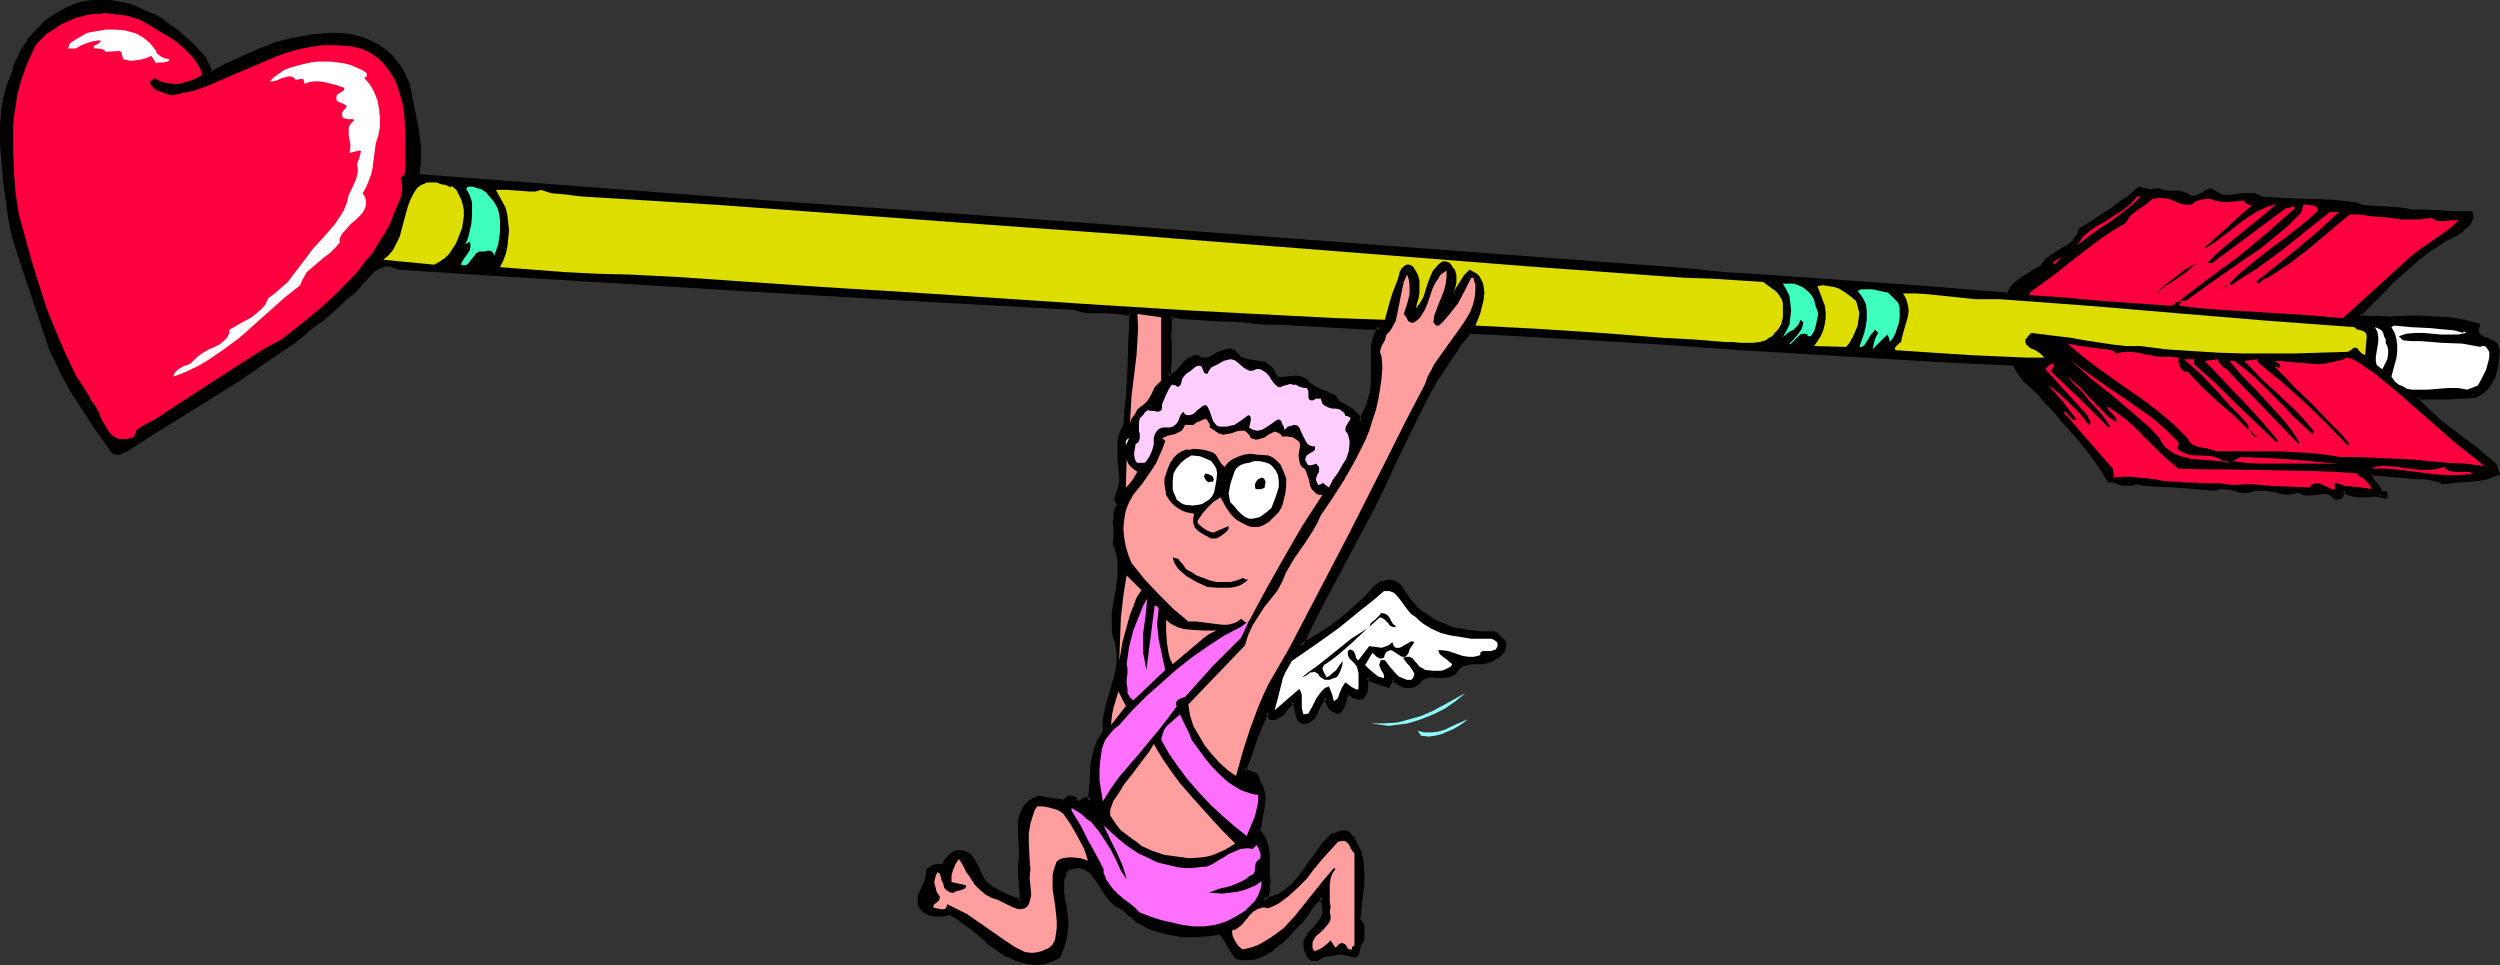 <?xml version="1.0" encoding="UTF-8" standalone="no"?>
<svg
   version="1.0"
   width="129.98mm"
   height="50.175mm"
   id="svg62"
   sodipodi:docname="Cupid 19.wmf"
   xmlns:inkscape="http://www.inkscape.org/namespaces/inkscape"
   xmlns:sodipodi="http://sodipodi.sourceforge.net/DTD/sodipodi-0.dtd"
   xmlns="http://www.w3.org/2000/svg"
   xmlns:svg="http://www.w3.org/2000/svg">
  <rect width="100%" height="100%" fill="#333333" stroke="none"/>
  <sodipodi:namedview
     id="namedview62"
     pagecolor="#ffffff"
     bordercolor="#000000"
     borderopacity="0.25"
     inkscape:showpageshadow="2"
     inkscape:pageopacity="0.0"
     inkscape:pagecheckerboard="0"
     inkscape:deskcolor="#d1d1d1"
     inkscape:document-units="mm" />
  <defs
     id="defs1">
    <pattern
       id="WMFhbasepattern"
       patternUnits="userSpaceOnUse"
       width="6"
       height="6"
       x="0"
       y="0" />
  </defs>
  <path
     style="fill:#000000;fill-opacity:1;fill-rule:evenodd;stroke:none"
     d="m 269.064,79.151 -1.778,3.715 -0.323,-0.808 -0.646,-0.646 -0.646,-0.646 -0.808,-0.485 -1.454,-0.808 -0.808,-0.646 -0.485,-0.808 -1.293,-0.646 -1.616,-0.646 -1.454,-0.646 -0.646,-0.485 -0.646,-0.808 -0.485,-0.323 -0.485,-0.162 h -0.808 l -1.939,0.162 -0.808,0.162 -0.808,-0.162 -0.323,-0.162 -0.323,-0.323 -0.162,-0.485 -0.323,-0.485 -0.323,-0.485 -0.323,-0.485 -0.97,-0.485 -1.131,-0.323 -0.97,-0.162 -1.131,-0.162 -0.97,-0.162 -0.485,-0.323 -0.485,-0.323 -0.323,-0.485 -0.485,-0.485 -0.485,-0.162 h -0.485 l -0.97,0.162 -0.97,0.485 -1.616,0.808 -0.808,0.323 h -0.808 l -0.485,-0.162 -0.485,-0.323 h -0.485 l -0.323,0.162 -0.808,0.323 -0.808,0.646 -0.485,0.646 -0.646,0.808 -0.646,0.646 -0.646,0.323 -0.97,0.162 0.323,-1.454 v -1.615 -3.231 -1.615 -1.615 -1.292 l 0.323,-1.292 2.101,0.323 2.424,0.162 4.686,0.323 4.848,0.323 2.424,0.162 2.424,0.162 h 2.586 l 2.747,0.162 5.818,0.323 5.656,0.323 2.586,0.162 h 2.747 l -0.485,0.969 -0.323,0.969 -0.485,1.777 -0.162,1.777 0.162,1.938 v 1.777 1.777 l -0.162,1.938 -0.323,0.969 z m 205.878,-0.485 v -0.646 h 2.747 3.07 2.909 l 2.909,-0.323 0.97,-0.646 0.97,-0.808 0.808,-0.969 0.485,-1.131 0.485,-1.131 0.162,-1.292 0.323,-1.292 v -1.292 -0.646 l -0.162,-0.323 -0.323,-0.485 -0.323,-0.162 -0.646,-0.485 -0.97,-0.323 -0.808,-0.323 -0.646,-0.485 -0.162,-0.485 -0.162,-0.323 v -0.485 l 0.323,-0.646 -2.747,-0.646 -2.909,-0.485 -2.747,-0.162 -2.747,-0.162 h -2.909 l -2.909,0.162 -5.818,-0.162 -0.646,-0.646 4.363,-4.361 2.101,-2.261 2.424,-2.1 2.424,-2.1 2.586,-1.938 2.586,-1.777 2.909,-1.615 0.97,-0.808 1.131,-0.808 0.323,-0.485 0.323,-0.485 V 42.483 l -0.162,-0.646 -3.07,0.162 -2.909,-0.162 -2.747,-0.162 h -2.747 l -1.616,-0.323 -1.454,-0.323 h -2.909 l -2.586,-0.162 -1.293,-0.162 -1.454,-0.485 -4.363,-0.485 -4.686,-0.323 -4.686,-0.162 -4.848,-0.162 -0.485,-0.323 -0.646,-0.323 -1.131,-0.162 -1.131,0.162 -2.424,0.323 h -1.131 l -0.646,-0.162 -0.485,-0.162 -0.646,-0.323 -0.485,-0.485 -0.485,-0.162 -0.323,0.162 -0.646,0.323 -0.323,0.162 -0.323,0.162 -0.808,0.323 -0.485,0.323 h -0.485 -0.485 l -0.485,-0.323 -0.485,-0.162 -0.323,-0.162 -0.485,-0.323 h -0.485 -1.131 -1.131 l -0.97,-0.323 -0.97,-0.323 -0.97,0.323 h -0.97 l -0.808,-0.162 -0.97,-0.323 -2.586,2.261 -2.909,2.1 -2.909,1.938 -3.07,1.615 -0.162,0.808 -0.323,0.646 -0.646,0.969 -1.131,0.808 -0.97,0.646 -2.262,1.454 -1.131,0.808 -0.808,1.131 -1.939,1.131 -0.97,0.646 -0.97,0.646 -0.808,0.646 -0.97,0.808 -0.646,0.808 -0.646,0.969 -7.918,-0.808 -7.918,-0.646 -31.997,-2.1 -7.918,-0.646 -8.08,-0.646 -62.216,-4.846 -62.216,-4.523 -61.893,-4.523 -61.893,-4.523 -0.485,-0.485 0.323,-2.423 V 29.722 l -0.162,-2.261 -0.162,-2.1 -0.97,-4.2 -0.808,-4.038 -0.323,-0.969 -0.323,-1.131 L 78.538,13.246 77.245,11.63 75.79,10.338 74.013,9.046 72.235,8.238 70.458,7.431 68.518,7.107 66.579,6.946 H 64.802 L 63.024,7.107 61.246,7.269 57.691,7.915 54.298,8.723 51.066,9.853 47.834,11.307 44.602,12.923 41.531,14.376 40.077,11.307 37.491,8.723 34.744,6.3 33.128,5.169 31.674,4.2 30.058,3.231 28.442,2.423 26.826,1.777 25.048,1.131 23.432,0.808 21.493,0.485 H 19.715 17.938 L 16.16,0.808 14.221,1.292 12.282,2.261 10.504,3.392 8.726,4.846 7.11,6.461 5.656,8.077 4.363,10.015 3.394,12.115 3.07,13.084 2.747,14.215 2.101,15.992 1.616,17.607 1.131,19.222 0.808,21.161 0.646,22.938 0.485,24.714 v 3.715 l 0.162,3.715 0.485,3.715 0.485,3.554 0.323,3.392 0.808,3.392 0.97,3.069 1.939,6.461 2.262,6.138 2.101,6.3 1.131,2.746 1.293,2.746 1.454,2.585 1.616,2.585 3.394,5.008 3.394,4.846 0.323,0.162 0.323,0.162 0.646,-0.162 0.646,-0.323 0.646,-0.162 5.333,-3.554 5.494,-3.554 11.15,-6.946 5.494,-3.554 5.333,-3.715 2.586,-2.1 2.586,-1.938 2.424,-2.1 2.424,-2.261 0.646,-0.485 0.646,-0.485 1.131,-1.131 1.131,-1.292 1.131,-1.292 1.131,-1.131 0.646,-0.485 0.646,-0.162 0.808,-0.162 h 0.97 l 0.808,0.162 1.131,0.323 16.968,1.131 16.806,1.131 16.645,0.969 16.645,0.969 32.966,1.938 32.643,1.938 1.454,0.323 1.454,0.162 2.909,0.162 h 2.747 l 1.454,0.162 1.131,0.323 -0.162,2.585 v 2.746 l -0.323,5.654 -0.162,5.654 -0.323,2.746 -0.162,2.746 -0.646,1.131 -0.485,1.292 -0.162,1.454 v 1.454 l 0.162,1.454 0.162,1.454 v 1.454 1.292 0.646 l -0.162,0.646 -0.162,0.485 -0.485,0.969 v 0.646 l 0.162,0.485 0.323,0.485 -0.323,0.808 -0.323,0.808 -0.162,0.969 v 0.969 0.969 2.1 0.969 l 0.485,0.969 0.162,1.131 0.162,1.131 0.162,1.131 -0.162,2.261 -0.323,2.261 -0.646,4.523 v 2.423 1.131 l 0.162,1.131 0.323,1.454 0.323,1.131 0.162,1.292 v 1.131 l -0.323,2.423 -0.646,2.261 -0.646,2.261 -0.646,2.261 -0.485,2.261 v 1.292 1.292 l -0.97,1.454 -0.808,1.615 -0.323,1.615 -0.323,1.615 -0.323,3.554 -0.162,3.715 -0.323,-0.162 -0.162,-0.162 -0.485,-0.162 -0.323,0.323 -0.323,0.162 -0.323,0.323 h -0.323 l -0.485,-0.162 -0.162,-0.162 -0.162,-0.485 -0.646,-0.162 h -0.485 l -0.485,0.323 -0.485,0.485 -2.424,-0.323 -2.424,-0.485 -1.131,0.323 -0.646,0.485 -0.646,0.646 -0.485,0.646 -0.323,0.808 -0.323,0.808 -0.162,0.969 v 0.969 1.938 l 0.162,1.938 v 2.1 l -0.162,1.777 -0.162,0.969 0.162,0.969 0.162,1.777 0.162,1.615 -0.162,0.808 -0.162,0.808 -1.939,-0.646 -1.778,-0.808 -1.778,-1.131 -0.808,-0.485 -0.97,-0.808 -0.808,-1.454 -0.646,-1.777 -0.485,-0.808 -0.485,-0.646 -0.646,-0.646 -0.808,-0.323 -0.646,-0.162 h -0.646 l -0.646,0.162 -0.485,0.485 -0.485,0.485 -0.485,0.485 -0.646,1.131 h -0.97 l -0.808,0.162 -0.646,0.162 -0.646,0.485 v 0.969 l -0.162,0.969 -0.808,1.615 -0.323,0.969 -0.323,0.808 v 0.969 l 0.162,0.323 0.162,0.646 0.646,0.485 0.646,0.485 0.646,0.162 0.808,0.162 h 1.454 l 1.616,-0.323 1.293,0.808 1.131,0.969 2.586,1.938 2.424,1.938 2.586,1.938 1.293,0.646 1.293,0.646 1.293,0.646 1.454,0.162 1.454,0.162 1.293,-0.162 1.616,-0.323 1.454,-0.808 0.646,-1.615 0.646,-1.938 0.323,-1.777 v -0.969 l -0.162,-0.969 -0.162,-1.292 -0.162,-1.292 -0.162,-1.292 -0.323,-1.292 v -1.292 -1.292 l 0.485,-1.131 0.162,-0.646 0.485,-0.485 0.97,-0.323 1.131,-0.162 0.808,0.162 0.808,0.162 0.646,0.485 0.646,0.646 0.97,1.292 1.131,1.777 0.97,1.615 0.646,0.646 0.808,0.646 0.808,0.646 0.808,0.323 0.97,0.969 0.808,0.808 1.131,0.646 2.101,1.131 1.293,0.485 2.424,0.646 2.586,0.485 2.586,0.162 2.586,-0.323 2.424,-0.323 0.808,1.131 1.454,2.423 0.808,1.131 0.97,0.323 h 0.97 0.97 l 0.808,-0.162 0.97,-0.162 0.808,-0.485 1.616,-1.131 1.616,-1.131 1.454,-1.454 1.293,-1.454 1.454,-1.454 0.97,-1.292 0.485,-0.646 0.485,-0.808 0.485,-0.485 0.485,-0.646 0.485,-0.323 0.646,-0.323 v 0.485 l 0.162,0.485 0.162,0.323 v 0.485 0.646 0.646 0.646 l -0.323,0.485 -0.646,1.131 -0.808,0.969 -0.97,0.969 -0.646,0.969 -0.162,0.485 -0.162,0.646 0.162,0.646 0.162,0.646 0.323,0.485 0.323,0.646 0.646,0.323 h 0.323 0.323 l 1.616,-0.808 0.97,-0.162 0.97,-0.162 h 0.97 0.97 l 0.97,0.162 0.97,0.323 0.323,-0.323 0.162,-0.323 0.323,-0.808 0.162,-0.646 0.162,-0.485 0.323,-0.323 v -0.323 -0.646 l 0.162,-1.131 -0.162,-0.646 -0.162,-0.485 -0.162,-0.485 -0.485,-0.323 0.646,-4.523 0.162,-2.423 0.162,-2.1 -0.323,-2.261 -0.162,-1.131 -0.323,-0.969 -0.323,-0.969 -0.485,-0.969 -0.646,-0.808 -0.808,-0.969 h -0.808 l -0.646,0.162 -0.646,0.162 -0.646,0.323 -0.97,0.808 -0.808,0.808 -1.454,1.938 -1.454,2.1 -1.454,1.938 -1.454,1.938 -0.97,0.808 -0.808,0.646 -0.97,0.646 -0.97,0.485 -1.131,0.323 -1.293,0.162 0.323,-0.323 0.323,-0.485 0.162,-0.969 v -0.969 l 0.162,-0.969 -0.162,-1.292 v -1.292 -2.585 l -0.162,-1.292 -0.323,-1.131 -0.485,-1.131 -0.323,-0.485 -0.485,-0.646 0.162,-0.969 0.162,-1.292 0.485,-2.585 0.162,-1.454 v -1.292 l -0.323,-1.131 -0.323,-0.485 -0.323,-0.485 -0.162,-0.646 -0.162,-0.323 -0.323,-0.323 -0.485,-0.323 -0.323,-0.162 -0.485,-0.162 -0.97,-0.323 1.131,-2.908 0.97,-2.908 1.131,-2.908 1.454,-2.746 0.323,0.162 0.162,0.323 0.162,0.323 0.162,0.323 h 0.808 l 0.646,-0.323 0.485,-0.323 0.485,-0.485 0.808,-1.131 1.131,-0.969 0.323,0.485 0.162,0.485 0.323,1.938 0.323,0.485 0.162,0.485 0.646,0.162 0.485,-0.162 h 0.323 l 0.485,-0.162 0.646,-0.646 0.485,-0.808 0.323,-0.808 0.485,-0.969 0.485,-0.646 0.646,-0.646 0.485,0.969 0.485,0.808 0.485,0.808 0.485,0.162 0.485,0.162 0.485,-0.323 0.323,-0.485 0.323,-0.969 0.162,-0.969 0.323,-0.485 0.162,-0.485 0.808,0.323 0.808,0.323 0.646,0.323 0.485,-0.162 0.323,-0.162 0.485,-0.969 0.162,-2.1 0.323,-0.646 0.97,0.485 2.101,0.808 0.97,0.323 0.808,-1.454 1.778,1.292 0.97,0.162 h 0.808 l 0.97,-0.162 0.323,-0.323 0.323,-0.323 0.323,-0.485 0.323,-0.162 0.97,-0.485 h 0.97 0.97 1.131 l 0.97,-0.162 0.97,-0.323 0.485,-0.323 0.323,-0.323 0.323,-0.485 0.323,-0.323 0.323,-0.323 0.485,-0.162 0.808,-0.162 0.97,-0.162 h 2.101 l 0.97,-0.162 0.485,-0.323 0.485,-0.323 0.808,-0.323 0.808,-0.646 0.323,-0.485 v -0.485 l 0.162,-0.646 -0.162,-0.485 -0.97,-0.969 -0.485,-0.485 -0.485,-0.162 h -2.586 l -2.747,-0.323 -2.586,-0.646 -1.293,-0.323 -1.293,-0.646 -1.131,-0.485 -1.293,-0.646 -0.97,-0.808 -1.131,-0.808 -0.97,-1.131 -0.97,-0.969 -0.808,-1.131 -0.646,-1.292 -0.646,-0.485 -0.646,-0.323 -0.646,-0.162 h -0.646 l -0.646,0.323 -0.646,0.323 -0.646,0.323 -0.646,0.646 -1.454,1.615 -1.778,1.615 -1.616,1.454 -1.778,1.454 -1.939,1.292 -1.939,1.292 -3.878,2.261 2.262,-4.523 2.262,-4.361 9.373,-17.93 2.424,-4.684 2.101,-4.523 3.232,-6.784 3.394,-6.623 1.778,-3.231 1.939,-3.069 2.101,-3.069 2.424,-3.069 6.464,0.323 6.626,0.485 13.251,0.808 13.251,0.808 13.413,0.808 26.987,1.777 13.574,0.646 13.574,0.808 0.485,0.969 0.646,1.131 0.808,0.969 0.97,0.808 1.778,1.615 1.616,1.938 1.616,1.615 1.616,1.938 3.232,3.715 1.616,1.938 1.454,2.1 1.454,2.1 1.131,2.1 h 0.646 0.808 l 1.293,0.485 0.646,0.162 h 0.646 l 0.646,-0.162 0.646,-0.323 1.778,0.323 1.939,0.162 3.878,0.162 4.04,0.323 2.101,0.162 1.939,0.323 0.808,-0.323 h 0.97 0.97 l 0.97,0.323 0.97,0.162 1.131,0.162 h 0.97 l 0.808,-0.323 1.131,-0.162 h 1.131 l 2.101,0.485 1.131,0.162 1.131,0.162 0.97,-0.162 1.131,-0.323 0.808,0.485 0.97,0.162 1.778,-0.162 0.97,-0.162 h 0.808 l 0.97,0.323 0.323,0.162 0.485,0.485 0.323,0.162 0.323,0.162 0.162,-0.162 0.323,-0.162 0.323,-0.646 0.162,-0.646 0.97,0.485 1.131,0.323 0.97,0.162 h 2.101 0.97 1.131 l 1.131,0.323 v -0.646 h -0.97 l -0.162,-0.485 -0.323,-0.485 -0.808,-0.969 -0.323,-0.485 -0.162,-0.485 -0.162,-0.485 0.162,-0.485 8.888,0.808 h 1.454 1.293 l 1.131,0.323 1.454,0.485 2.747,-0.162 2.586,-0.323 2.586,-0.323 1.293,-0.323 1.293,-0.485 -0.485,-1.454 -1.778,-1.615 -1.939,-1.615 -3.878,-2.908 -3.878,-3.231 -1.939,-1.615 z"
     id="path1" />
  <path
     style="fill:#000000;fill-opacity:1;fill-rule:evenodd;stroke:none"
     d="m 268.579,78.989 h 0.162 l -1.778,3.715 h 0.646 l -0.323,-0.969 -0.646,-0.646 v 0 l -0.646,-0.646 -2.424,-1.454 v 0.162 l -0.646,-0.646 0.162,0.162 -0.646,-0.969 -1.454,-0.646 -0.162,-0.162 -1.454,-0.485 v 0 l -1.454,-0.808 h 0.162 l -0.808,-0.485 0.162,0.162 -0.646,-0.808 -0.646,-0.323 -0.485,-0.162 -0.97,-0.162 -1.939,0.162 -0.97,0.162 h 0.162 l -0.808,-0.162 0.162,0.162 -0.323,-0.162 h 0.162 l -0.323,-0.323 0.162,0.162 -0.323,-0.485 v 0.162 l -0.162,-0.646 -0.485,-0.646 v 0 l -0.485,-0.485 -0.97,-0.646 -1.131,-0.162 v 0 l -0.97,-0.162 -1.131,-0.162 v 0 l -1.131,-0.323 h 0.162 l -0.485,-0.162 v 0 l -0.323,-0.323 v 0 l -0.323,-0.485 v 0.162 l -0.485,-0.646 -0.808,-0.323 h -0.646 l -0.97,0.323 -0.97,0.323 -1.616,0.969 v 0 l -0.808,0.162 h 0.162 -0.808 l 0.162,0.162 -0.485,-0.323 -0.485,-0.323 h -0.808 l -0.323,0.162 -0.162,0.162 -0.808,0.323 -0.808,0.646 -0.485,0.808 v -0.162 l -0.646,0.808 -0.646,0.646 0.162,-0.162 -0.808,0.485 0.162,-0.162 -0.808,0.162 0.485,0.485 0.162,-1.454 v 0 l 0.162,-1.615 v -3.231 l -0.162,-1.615 0.162,-1.615 v -1.292 0 l 0.162,-1.131 -0.485,0.323 2.262,0.323 2.262,0.162 h 0.162 l 4.686,0.323 4.848,0.162 v 0 l 2.424,0.323 2.262,0.162 h 2.747 l 2.747,0.162 5.818,0.323 5.656,0.323 2.586,0.162 h 2.747 l -0.485,-0.646 -0.323,0.969 h -0.162 l -0.323,0.969 -0.485,1.777 v 0.162 1.777 0 3.715 1.777 0 l -0.162,1.777 v 0 l -0.323,0.969 -0.323,0.969 0.97,0.323 0.323,-0.969 0.162,-0.969 v -0.162 l 0.323,-1.777 v -0.162 -1.777 l -0.162,-3.715 v 0.162 l 0.162,-1.777 v 0 l 0.485,-1.777 0.323,-0.969 h -0.162 l 0.808,-1.454 -3.394,-0.162 -2.586,-0.162 -5.656,-0.323 -5.818,-0.323 h -2.747 -2.586 v 0 l -2.424,-0.323 -2.262,-0.162 h -0.162 l -4.848,-0.323 -4.686,-0.162 v 0 l -2.262,-0.162 -2.586,-0.323 -0.323,1.454 v 0.162 l -0.162,1.292 v 1.615 1.615 3.231 1.615 -0.162 l -0.323,2.261 1.454,-0.323 0.97,-0.485 0.646,-0.646 0.646,-0.808 v 0 l 0.485,-0.808 v 0.162 l 0.646,-0.646 v 0.162 l 0.808,-0.485 -0.162,0.162 0.485,-0.162 h -0.162 0.485 -0.162 l 0.485,0.162 0.485,0.323 h 0.97 l 0.97,-0.323 1.616,-0.969 0.97,-0.323 h -0.162 l 0.97,-0.162 v 0 h 0.485 -0.162 l 0.646,0.162 -0.323,-0.162 0.323,0.485 h 0.162 l 0.323,0.485 0.485,0.323 h 0.162 l 0.323,0.323 1.293,0.323 v 0 l 1.131,0.162 0.97,0.162 v 0 l 0.97,0.323 v -0.162 l 0.97,0.646 -0.162,-0.162 0.323,0.485 v -0.162 l 0.323,0.485 v 0 l 0.162,0.485 0.323,0.485 v 0.162 l 0.323,0.323 0.485,0.323 0.97,0.162 0.808,-0.162 1.939,-0.323 h -0.162 l 0.97,0.162 v 0 l 0.323,0.162 h -0.162 l 0.485,0.323 v -0.162 l 0.646,0.808 0.646,0.485 h 0.162 l 1.454,0.808 v 0 l 1.616,0.646 -0.162,-0.162 1.454,0.808 -0.162,-0.162 0.485,0.808 0.808,0.646 v 0 l 2.262,1.292 v 0 l 0.646,0.646 v -0.162 l 0.646,0.646 h -0.162 l 0.808,1.777 2.101,-4.684 h 0.162 z"
     id="path2" />
  <path
     style="fill:#000000;fill-opacity:1;fill-rule:evenodd;stroke:none"
     d="m 475.265,78.343 0.162,0.323 v -0.646 l -0.485,0.485 h 2.747 3.07 l 2.909,-0.162 h 0.162 l 2.747,-0.162 1.293,-0.808 0.97,-0.808 0.808,-1.131 v 0 l 0.646,-1.131 v 0 l 0.323,-1.131 0.323,-1.292 v -0.162 l 0.162,-1.292 v 0 l 0.162,-1.292 v 0 l -0.162,-0.646 v 0 l -0.162,-0.646 -0.323,-0.485 -0.323,-0.162 v -0.162 l -0.808,-0.323 -0.97,-0.485 v 0.162 l -0.808,-0.485 v 0 l -0.485,-0.485 0.162,0.162 -0.323,-0.323 0.162,0.162 -0.162,-0.323 v 0 -0.485 0.162 l 0.323,-1.131 -3.07,-0.808 h -0.162 l -2.747,-0.485 -2.909,-0.162 v 0 l -2.747,-0.162 h -2.909 l -2.909,0.162 -5.818,-0.162 0.323,0.162 -0.646,-0.646 v 0.646 l 4.363,-4.361 2.101,-2.261 2.424,-2.1 2.424,-2.1 h -0.162 l 2.586,-1.938 2.747,-1.777 h -0.162 l 2.909,-1.454 v 0 l 1.131,-0.808 v -0.162 l 1.131,-0.808 0.323,-0.646 0.323,-0.646 0.162,-0.646 -0.323,-0.969 h -3.394 l -2.909,-0.162 -2.747,-0.162 h -2.747 v 0 l -1.616,-0.323 v 0 l -1.454,-0.162 v 0 l -2.909,-0.162 -2.586,-0.162 v 0 l -1.293,-0.162 v 0 l -1.293,-0.485 v 0 l -4.525,-0.485 v 0 l -4.686,-0.162 -4.686,-0.162 -4.848,-0.323 h 0.323 l -0.485,-0.323 h -0.162 l -0.646,-0.323 h -1.131 -0.162 -1.131 v 0 l -2.424,0.323 v 0 h -1.131 v 0 h -0.485 0.162 l -0.646,-0.323 -0.485,-0.323 v 0.162 l -0.646,-0.485 -0.646,-0.323 -0.485,0.162 -0.646,0.323 h -0.162 l -0.162,0.162 v 0.162 l -0.323,0.162 v 0 l -0.646,0.162 -0.162,0.162 -0.485,0.162 v 0 h -0.485 0.162 -0.485 0.162 l -0.485,-0.162 -0.323,-0.323 -0.485,-0.162 -0.485,-0.162 -0.485,-0.162 h -1.293 -1.131 0.162 l -1.131,-0.162 h 0.162 l -1.131,-0.323 -1.131,0.162 h 0.162 -0.97 0.162 l -0.808,-0.162 -1.131,-0.323 -2.909,2.423 v -0.162 l -2.747,2.1 -3.07,1.938 h 0.162 l -3.232,1.938 -0.323,0.808 0.162,-0.162 -0.323,0.646 v 0 l -0.808,0.969 h 0.162 l -0.97,0.808 v 0 l -1.131,0.646 -2.262,1.454 v 0 l -1.131,0.808 -0.808,1.131 h 0.162 l -1.939,1.131 -0.97,0.646 -1.131,0.646 -0.808,0.646 v 0 l -0.97,0.808 -0.646,0.808 v 0.162 l -0.646,0.969 0.485,-0.323 -8.08,-0.646 -7.918,-0.646 v 0 l -31.997,-2.261 h 0.162 l -8.08,-0.485 -7.918,-0.808 -62.378,-4.684 -62.054,-4.684 -62.054,-4.361 -61.731,-4.684 0.162,0.162 -0.485,-0.485 0.162,0.323 0.323,-2.261 V 31.822 29.722 29.56 l -0.162,-2.1 -0.323,-2.261 -0.808,-4.038 -0.808,-4.038 v -0.162 l -0.323,-0.969 -0.485,-0.969 v -0.162 l -0.97,-1.777 -1.293,-1.615 V 11.307 L 76.114,10.015 75.952,9.853 74.336,8.723 v 0 l -1.939,-0.969 v 0 L 70.619,7.107 h -0.162 l -1.939,-0.485 v 0 L 66.579,6.461 h -1.778 l -1.778,0.162 h -0.162 l -1.778,0.162 -3.394,0.646 h -0.162 l -3.232,0.808 -3.394,1.292 v 0 l -3.232,1.454 -3.232,1.454 -3.07,1.615 0.485,0.162 -1.454,-3.069 -2.586,-2.746 -2.747,-2.423 -0.162,-0.162 -1.454,-0.969 -1.454,-1.131 -1.616,-0.969 h -0.162 L 28.603,2.1 26.987,1.292 v 0 L 25.21,0.646 23.432,0.323 v 0 L 21.654,0 h -0.162 -1.778 -1.778 v 0 l -1.939,0.323 v 0 L 14.059,0.969 12.12,1.938 v 0 L 10.181,3.069 8.403,4.361 V 4.523 L 6.787,6.138 5.333,7.754 V 7.915 L 4.848,10.338 5.979,8.4 v 0 L 7.434,6.784 9.05,5.169 H 8.888 L 10.827,3.877 12.605,2.746 v 0 l 1.939,-0.969 h -0.162 l 1.939,-0.485 h -0.162 L 18.099,0.969 h -0.162 1.778 1.778 v 0 l 1.778,0.323 v 0 l 1.616,0.323 1.778,0.485 v 0 l 1.616,0.646 1.616,0.808 h -0.162 l 1.616,0.969 1.616,0.969 1.454,1.131 v 0 l 2.747,2.423 2.586,2.585 h -0.162 l 1.778,3.392 3.394,-1.777 3.232,-1.615 3.232,-1.292 v 0 l 3.232,-1.131 3.394,-0.969 h -0.162 l 3.555,-0.646 1.778,-0.162 v 0 h 1.778 1.778 l 1.939,0.162 v 0 l 1.778,0.323 v 0 l 1.778,0.646 v 0 l 1.778,0.969 v 0 l 1.616,1.131 v 0 l 1.454,1.292 v 0 l 1.293,1.615 -0.162,-0.162 0.97,1.938 V 15.184 l 0.323,0.969 0.323,1.131 v -0.162 l 0.97,4.2 0.808,4.038 0.162,2.1 0.323,2.261 v 0 l -0.162,2.1 v 0 l -0.162,2.585 0.646,0.808 61.893,4.523 62.054,4.523 62.054,4.523 62.378,4.846 8.08,0.646 7.918,0.646 v 0 l 31.997,2.1 h -0.162 l 7.918,0.646 8.403,0.808 0.646,-1.131 v 0 l 0.646,-0.808 0.97,-0.808 -0.162,0.162 0.97,-0.646 0.97,-0.646 0.97,-0.646 1.939,-1.292 0.97,-1.131 h -0.162 l 0.97,-0.808 v 0 l 2.262,-1.292 1.131,-0.808 v 0 l 1.131,-0.808 0.808,-1.131 0.162,-0.646 0.162,-0.162 0.162,-0.646 -0.323,0.323 3.07,-1.777 v 0 l 3.07,-1.938 2.747,-2.1 h 0.162 l 2.586,-2.261 -0.485,0.162 0.97,0.323 0.97,0.162 h 0.97 l 1.131,-0.323 h -0.323 l 0.97,0.323 v 0 l 1.131,0.162 v 0 l 1.131,0.162 h 1.131 v 0 h 0.485 -0.162 l 0.485,0.162 0.323,0.162 0.485,0.323 0.485,0.162 0.646,0.162 0.646,-0.162 0.646,-0.323 -0.162,0.162 0.808,-0.323 0.485,-0.323 v 0 l 0.323,-0.162 h -0.162 l 0.646,-0.323 h -0.162 0.485 -0.162 l 0.323,0.162 -0.162,-0.162 0.646,0.485 0.646,0.323 0.646,0.323 h 0.646 v 0 l 1.131,0.162 2.586,-0.323 h -0.162 l 1.131,-0.162 v 0 l 1.131,0.162 h -0.162 l 0.646,0.162 h -0.162 l 0.646,0.323 5.01,0.323 4.686,0.162 4.686,0.323 h -0.162 l 4.525,0.485 v 0 l 1.293,0.323 v 0 l 1.454,0.323 v 0 h 2.586 l 2.909,0.162 h -0.162 l 1.454,0.162 v 0 l 1.616,0.485 h 2.909 2.747 l 2.909,0.323 3.07,-0.162 -0.485,-0.323 0.162,0.646 v -0.162 0.485 -0.162 l -0.162,0.646 v -0.162 l -0.485,0.485 h 0.162 l -1.131,0.969 v -0.162 l -0.97,0.808 v 0 l -2.747,1.615 v 0 l -2.747,1.615 -2.586,2.1 v 0 l -2.424,2.1 -2.424,2.1 -2.101,2.261 -4.525,4.684 0.97,1.131 h 5.979 2.909 2.909 2.747 v 0 l 2.747,0.323 2.909,0.323 h -0.162 l 2.747,0.808 -0.323,-0.646 -0.162,0.808 v 0.485 0 0.646 l 0.323,0.485 0.646,0.485 0.97,0.323 v 0.162 l 0.97,0.323 -0.162,-0.162 0.808,0.485 v 0 l 0.323,0.162 h -0.162 l 0.323,0.323 -0.162,-0.162 0.162,0.485 v 0 0.485 0 1.292 0 l -0.162,1.131 v 0 l -0.323,1.292 -0.485,1.131 h 0.162 l -0.646,0.969 v 0 l -0.808,0.969 h 0.162 l -0.97,0.808 h 0.162 l -1.131,0.646 0.162,-0.162 -2.747,0.323 v 0 l -2.909,0.162 -3.07,-0.162 -3.07,0.162 v 1.131 z"
     id="path3" />
  <path
     style="fill:#000000;fill-opacity:1;fill-rule:evenodd;stroke:none"
     d="M 5.333,7.915 4.04,9.853 v 0 L 3.07,11.953 v 0 L 2.586,13.084 2.424,14.053 v 0 l -0.646,1.615 -0.162,0.162 -0.485,1.615 -0.485,1.777 v 0 L 0.323,20.999 0.162,22.776 0,24.553 v 3.877 L 0.323,32.145 v 0 l 0.323,3.715 0.485,3.554 0.485,3.554 v 0 l 0.646,3.231 0.97,3.231 2.101,6.3 2.101,6.3 2.101,6.3 v 0.162 l 1.293,2.585 1.293,2.746 1.454,2.585 v 0.162 l 1.616,2.423 3.232,5.008 3.555,5.008 0.485,0.323 h 0.485 0.808 l 0.646,-0.485 v 0.162 l 0.646,-0.323 5.494,-3.554 5.494,-3.392 11.15,-6.946 5.333,-3.715 5.494,-3.715 2.424,-1.938 v -0.162 l 2.586,-1.938 h 0.162 l 2.424,-2.1 2.424,-2.261 h -0.162 l 0.646,-0.323 v -0.162 l 0.646,-0.485 h 0.162 l 1.131,-1.131 v 0 l 1.131,-1.454 v 0.162 l 1.131,-1.292 1.131,-1.131 -0.162,0.162 0.808,-0.485 h -0.162 l 0.646,-0.162 0.808,-0.323 h -0.162 0.97 -0.162 l 0.97,0.323 v 0 l 0.97,0.323 17.13,1.131 50.096,3.069 32.966,1.938 32.643,1.777 h -0.162 l 1.454,0.485 v 0 l 1.454,0.162 h 0.162 2.909 l 2.747,0.162 v 0 l 1.293,0.162 v 0 l 1.131,0.323 -0.323,-0.485 V 64.29 l -0.162,2.746 -0.162,5.654 -0.323,5.654 v 0 l -0.323,2.746 -0.162,2.585 v -0.162 l -0.646,1.292 -0.485,1.454 v 1.292 1.615 1.454 l 0.162,1.454 v 0 l 0.162,1.454 v 1.292 0 l -0.162,0.646 v -0.162 l -0.162,0.646 0.162,-0.162 -0.323,0.646 v 0 l -0.323,1.131 -0.162,0.646 0.323,0.646 0.323,0.646 v -0.485 l -0.485,0.808 -0.323,0.808 v 0.162 0.969 0 l -0.162,0.969 0.162,0.969 v 2.1 l -0.162,0.969 0.485,1.292 v -0.162 l 0.162,1.131 v -0.162 l 0.323,1.131 v 0 1.131 2.261 -0.162 l -0.323,2.423 -0.808,4.523 v 0 2.423 1.292 l 0.162,1.131 v 0 l 0.485,1.292 v 0 l 0.162,1.292 0.162,1.131 v 0 1.131 0 l -0.323,2.261 v 0 l -0.646,2.261 -0.646,2.261 -0.646,2.261 v 0 l -0.485,2.423 v 0 1.292 1.292 -0.162 l -0.97,1.454 v 0 l -0.646,1.615 v 0 l -0.485,1.615 v 0.162 l -0.323,1.615 -0.162,3.392 v 0.162 l -0.323,3.715 0.646,-0.485 -0.162,-0.162 -0.323,-0.162 h -0.646 l -0.646,0.162 -0.323,0.485 v -0.162 l -0.323,0.162 h 0.323 -0.485 l 0.323,0.162 -0.485,-0.162 h 0.162 l -0.162,-0.162 v 0.162 l -0.162,-0.646 -0.808,-0.323 h -0.808 l -0.646,0.485 -0.485,0.485 0.485,-0.162 -2.424,-0.323 -2.747,-0.485 -1.131,0.485 -0.808,0.485 v 0 l -0.646,0.646 -0.646,0.808 -0.323,0.808 v 0 l -0.323,0.808 v 0.162 l -0.162,0.808 v 0.162 0.969 1.938 l 0.162,1.938 v 2.1 l -0.162,1.777 v 0 0.808 0.162 0.969 0 l 0.162,1.777 0.162,1.615 v 0 0.646 0 l -0.323,0.808 0.646,-0.323 -1.939,-0.646 v 0 l -1.778,-0.808 -1.778,-0.969 v 0 l -0.808,-0.646 0.162,0.162 -0.97,-0.808 0.162,0.162 -0.808,-1.454 -0.808,-1.777 -0.485,-0.808 v 0 l -0.485,-0.808 v 0 l -0.646,-0.646 -0.97,-0.485 -0.808,-0.162 h -0.646 l -0.808,0.323 -0.485,0.323 -0.162,0.162 -0.485,0.485 -0.485,0.485 -0.646,1.292 0.323,-0.323 -0.97,0.969 h 1.293 l 0.808,-1.454 -0.162,0.162 0.485,-0.646 0.485,-0.323 v 0 l 0.485,-0.323 h -0.162 l 0.646,-0.162 h -0.162 0.646 v 0 l 0.646,0.162 -0.162,-0.162 0.808,0.485 -0.162,-0.162 0.646,0.646 -0.162,-0.162 0.485,0.808 v -0.162 l 0.485,0.969 0.808,1.615 0.808,1.615 0.97,0.808 v 0 l 0.808,0.646 h 0.162 l 1.778,0.969 1.778,0.808 v 0 l 2.262,0.808 0.485,-1.292 0.162,-0.808 v 0 l -0.162,-1.777 -0.162,-1.777 v 0.162 l -0.162,-0.969 v 0 l 0.162,-0.808 v -0.162 -1.777 -2.1 -1.938 -1.938 -0.969 0 l 0.162,-0.969 v 0.162 l 0.162,-0.808 v 0 l 0.323,-0.808 v 0.162 l 0.485,-0.808 v 0.162 l 0.646,-0.646 -0.162,0.162 0.808,-0.646 -0.162,0.162 0.97,-0.323 h -0.162 l 2.586,0.323 2.586,0.485 0.646,-0.808 -0.162,0.162 0.485,-0.323 -0.162,0.162 h 0.485 l -0.162,-0.162 0.646,0.323 -0.323,-0.162 0.323,0.323 0.323,0.323 0.485,0.323 0.646,-0.162 0.485,-0.162 0.323,-0.485 -0.162,0.162 0.323,-0.162 h -0.162 0.485 -0.323 l 0.323,0.162 0.808,0.646 0.323,-4.523 v 0 l 0.323,-3.392 0.162,-1.777 v 0.162 l 0.485,-1.615 v 0 l 0.646,-1.454 v 0 l 0.97,-1.615 v -1.454 l 0.162,-1.292 v 0.162 l 0.485,-2.423 v 0.162 l 0.646,-2.423 0.646,-2.261 0.485,-2.1 v -0.162 l 0.323,-2.261 v -0.162 -1.131 0 -1.292 l -0.323,-1.292 v 0 l -0.323,-1.292 v 0 l -0.323,-1.131 v 0 -1.131 l 0.162,-2.423 v 0.162 l 0.646,-4.684 0.323,-2.261 v 0 l 0.162,-2.261 -0.162,-1.131 v -0.162 l -0.162,-0.969 v -0.162 l -0.323,-0.969 v -0.162 l -0.485,-1.131 0.162,0.323 v -0.969 -2.1 -0.969 -0.969 0.162 l 0.162,-0.969 v 0 l 0.162,-0.808 v 0 l 0.646,-0.969 -0.646,-0.808 0.162,0.162 -0.162,-0.485 v 0.162 -0.485 0 l 0.323,-0.969 v 0 l 0.323,-0.646 0.162,-0.485 v -0.162 -0.485 -0.162 -1.292 -1.454 -0.162 l -0.162,-1.454 -0.162,-1.454 v 0.162 -1.454 0 l 0.162,-1.292 v 0 l 0.323,-1.292 v 0 l 0.646,-1.292 0.323,-2.585 0.323,-2.746 v -0.162 l 0.162,-5.654 0.162,-5.654 0.162,-2.746 0.162,-2.908 -1.616,-0.485 v 0 l -1.293,-0.162 h -0.162 -2.747 l -2.909,-0.162 v 0 l -1.454,-0.162 v 0 L 211.211,60.09 178.568,58.152 145.601,56.375 95.505,53.306 78.538,52.014 v 0 l -0.97,-0.323 v 0 l -0.97,-0.162 h -0.97 l -0.808,0.162 -0.808,0.323 -0.808,0.485 -1.131,1.131 -1.131,1.292 v 0 l -1.131,1.454 v -0.162 l -1.131,1.131 v 0 l -0.646,0.485 v 0 l -0.646,0.323 -2.424,2.423 -2.424,2.1 v 0 l -2.586,1.938 v 0 l -2.586,1.938 -5.333,3.877 -5.333,3.554 -11.15,6.946 -5.494,3.392 -5.494,3.554 h 0.162 l -0.646,0.162 v 0 l -0.646,0.323 h 0.162 l -0.646,0.162 h 0.162 l -0.323,-0.162 v 0.162 l -0.323,-0.162 h 0.162 l -3.394,-4.846 -3.232,-5.008 -1.616,-2.585 v 0.162 L 12.928,73.497 11.474,70.751 10.342,68.005 10.504,68.167 8.403,61.867 6.141,55.567 4.04,49.267 3.232,46.037 2.424,42.806 v 0 L 2.101,39.252 1.616,35.699 1.131,31.983 V 32.145 L 0.97,28.43 v -3.715 0 -1.777 l 0.323,-1.777 0.323,-1.777 v 0 l 0.323,-1.615 0.646,-1.777 v 0.162 l 0.646,-1.777 v 0 l 0.323,-1.131 0.323,-0.969 v 0 l 0.97,-2.1 v 0.162 z"
     id="path4" />
  <path
     style="fill:#000000;fill-opacity:1;fill-rule:evenodd;stroke:none"
     d="m 185.355,169.771 h -0.97 l -0.97,0.162 -0.646,0.323 -0.808,0.646 v 1.131 0 l -0.323,0.969 0.162,-0.162 -1.131,2.423 -0.162,0.162 -0.162,0.808 v 1.131 0.485 l 0.323,0.646 0.808,0.808 0.646,0.323 v 0 l 0.646,0.323 h 0.162 l 0.646,0.162 h 1.616 l 1.616,-0.323 h -0.323 l 1.293,0.646 1.293,0.969 v 0 l 2.424,1.777 2.424,2.1 v 0.162 l 2.586,1.777 1.293,0.808 h 0.162 l 1.293,0.646 v 0 l 1.454,0.485 1.293,0.323 v 0 l 1.616,0.162 1.454,-0.162 v 0 l 1.616,-0.485 1.616,-0.808 0.808,-1.938 0.485,-1.777 v 0 l 0.323,-1.938 v -0.969 -0.969 -0.162 l -0.162,-1.131 -0.162,-1.292 -0.323,-1.292 -0.162,-1.454 v 0.162 -1.292 -1.292 0.162 l 0.485,-1.292 -0.162,0.162 0.323,-0.646 v 0.162 l 0.323,-0.646 -0.162,0.323 0.97,-0.323 v 0 l 0.97,-0.162 h -0.162 l 0.97,0.162 h -0.162 l 0.808,0.162 h -0.162 l 0.646,0.485 v -0.162 l 0.646,0.646 -0.162,-0.162 1.131,1.454 0.97,1.615 1.131,1.615 v 0 l 0.646,0.808 v 0 l 0.808,0.646 v 0.162 l 0.97,0.485 0.808,0.485 -0.162,-0.162 0.97,0.969 v 0 l 0.97,0.646 v 0.162 l 0.97,0.808 h 0.162 l 2.101,1.131 v 0 l 1.293,0.485 2.424,0.646 h 0.162 l 2.586,0.485 v 0 h 2.586 0.162 l 2.424,-0.162 2.424,-0.323 -0.323,-0.162 0.808,0.969 v 0 l 1.454,2.423 0.97,1.454 1.131,0.323 h 0.97 0.97 l 0.97,-0.162 v 0 l 0.97,-0.323 0.808,-0.485 h 0.162 l 1.616,-0.969 v -0.162 l 1.454,-1.131 h 0.162 l 1.454,-1.454 1.293,-1.454 1.454,-1.454 v 0 l 0.97,-1.292 0.485,-0.808 0.485,-0.646 v 0 l 0.485,-0.646 v 0 l 0.485,-0.485 v 0 l 0.485,-0.323 v 0 l 0.485,-0.323 -0.646,-0.323 v 0.646 l 0.162,0.485 0.323,0.323 -0.162,-0.323 v 0.646 l 0.162,0.646 v 0 0.646 0 l -0.162,0.646 v -0.162 l -0.162,0.485 v 0 l -0.646,0.969 v 0 l -0.808,0.969 -0.97,0.969 v 0 l -0.646,1.131 -0.323,0.485 v 0.808 0.646 l 0.162,0.646 0.162,0.162 0.162,0.646 0.485,0.646 0.646,0.485 h 0.646 0.485 l 1.616,-0.969 v 0.162 l 0.97,-0.162 0.808,-0.162 v 0 l 0.97,-0.162 0.97,0.162 v 0 l 0.97,0.162 h -0.162 l 1.293,0.323 0.646,-0.485 0.162,-0.485 0.162,-0.808 0.162,-0.646 v 0 l 0.162,-0.323 v 0 l 0.323,-0.323 0.162,-0.646 v 0 -0.646 0 -1.131 -0.162 -0.485 -0.162 l -0.162,-0.485 -0.485,-0.646 -0.485,-0.323 0.323,0.323 0.485,-4.523 0.323,-2.261 v -0.162 -2.1 -0.162 l -0.162,-2.1 v -0.162 l -0.162,-0.969 -0.323,-1.131 v 0 l -0.485,-0.969 -0.485,-0.969 v 0 l -0.485,-0.969 h -0.162 l -0.808,-0.969 -1.131,-0.162 -0.808,0.162 -0.646,0.323 v 0 l -0.808,0.162 -0.97,0.969 -0.808,0.808 v 0 l -1.454,2.1 -1.454,1.938 -1.454,2.1 v 0 l -1.454,1.777 v 0 l -0.97,0.808 0.162,-0.162 -0.97,0.808 -0.97,0.646 h 0.162 l -1.131,0.323 h 0.162 l -1.131,0.323 v 0 l -1.293,0.162 0.323,0.808 0.485,-0.323 0.323,-0.646 0.323,-0.969 v -0.162 -0.969 0 l 0.162,-0.969 -0.162,-1.454 v 0.162 h -0.97 v 0 l 0.323,1.292 v 0 l -0.323,0.969 v 0 0.969 0 l -0.162,0.969 v -0.162 l -0.162,0.485 v -0.162 l -1.616,1.292 2.909,-0.323 v 0 l 1.131,-0.323 0.162,-0.162 0.97,-0.485 0.97,-0.646 0.97,-0.646 v 0 l 0.97,-0.808 v -0.162 l 1.454,-1.777 v 0 l 1.616,-2.1 1.293,-1.938 1.454,-2.1 v 0.162 l 0.808,-0.808 0.97,-0.808 h -0.323 l 0.808,-0.162 v 0 l 0.646,-0.323 -0.162,0.162 0.808,-0.162 h -0.162 0.808 l -0.162,-0.162 0.646,0.969 v -0.162 l 0.485,0.969 v -0.162 l 0.646,0.969 0.323,0.969 v 0 l 0.162,0.969 0.323,1.131 v -0.162 l 0.162,2.261 v 0 2.1 0 l -0.323,2.261 -0.646,4.846 0.646,0.485 h -0.162 l 0.323,0.323 v 0 l 0.162,0.485 v -0.162 0.646 0 1.131 0 l -0.162,0.485 v 0.162 0.323 l 0.162,-0.323 -0.323,0.485 -0.323,0.485 -0.162,0.646 -0.162,0.808 v 0 l -0.162,0.323 v -0.162 l -0.323,0.323 0.485,-0.162 -0.97,-0.323 v 0 l -1.131,-0.162 v 0 h -0.97 -0.97 v 0 l -0.97,0.162 -1.131,0.162 -1.616,0.808 v 0 h -0.323 0.162 -0.323 0.162 l -0.485,-0.323 0.162,0.162 -0.485,-0.485 v 0 l -0.323,-0.646 0.162,0.162 -0.162,-0.646 v 0 l -0.162,-0.646 v 0.162 l 0.162,-0.485 v 0 l 0.162,-0.485 -0.162,0.162 0.808,-1.131 -0.162,0.162 0.808,-0.969 0.97,-1.131 0.808,-1.131 0.162,-0.485 v -0.162 l 0.162,-0.646 v -0.646 l -0.162,-0.808 v 0.162 l 0.162,-0.646 -0.323,-0.485 0.162,0.162 -0.162,-0.485 v 0.162 -1.131 l -1.293,0.485 -0.646,0.485 -0.485,0.646 v 0 l -0.485,0.646 v 0 l -0.646,0.646 -0.323,0.808 -0.97,1.131 v 0 l -1.454,1.454 -1.293,1.454 -1.454,1.454 v 0 l -1.616,1.292 v -0.162 l -1.454,0.969 v 0 l -0.808,0.485 v 0 l -0.808,0.162 v 0 l -0.808,0.323 v 0 h -0.97 l -0.97,-0.162 h 0.162 l -0.97,-0.162 0.323,0.162 -0.97,-1.292 -1.293,-2.423 h -0.162 l -0.97,-1.292 -2.747,0.485 -2.424,0.162 v 0 l -2.586,-0.162 v 0 l -2.424,-0.323 v 0 l -2.424,-0.808 -1.293,-0.323 v 0 l -2.101,-1.131 v 0 l -0.97,-0.808 v 0.162 l -0.97,-0.808 h 0.162 l -0.97,-0.969 -0.97,-0.485 v 0 l -0.808,-0.485 h 0.162 l -0.808,-0.646 v 0.162 l -0.646,-0.808 h 0.162 l -1.131,-1.615 -0.97,-1.615 -1.131,-1.454 -0.646,-0.646 h -0.162 l -0.646,-0.485 -0.808,-0.323 h -0.162 l -0.808,-0.162 -1.131,0.162 v 0 l -1.293,0.323 -0.485,0.646 -0.323,0.646 v 0.162 l -0.323,1.292 -0.162,1.292 0.162,1.292 v 0 l 0.162,1.454 0.162,1.131 0.323,1.292 v 1.292 0 l 0.162,0.969 v 0.969 -0.162 l -0.323,1.938 v -0.162 l -0.485,1.938 -0.646,1.777 0.162,-0.323 -1.454,0.646 v 0 l -1.454,0.323 v 0 l -1.454,0.323 h 0.162 l -1.454,-0.162 v 0 l -1.293,-0.323 -1.293,-0.485 v 0 l -1.293,-0.646 v 0 l -1.293,-0.808 -2.424,-1.777 v 0 l -2.586,-1.938 -2.424,-1.938 v -0.162 l -1.293,-0.808 -1.454,-0.808 -1.778,0.323 h 0.162 -1.454 v 0 l -0.646,-0.323 0.162,0.162 -0.646,-0.323 v 0 l -0.646,-0.323 v 0 l -0.646,-0.485 0.162,0.162 -0.162,-0.485 -0.162,-0.485 v 0.162 -0.969 0.162 l 0.323,-0.969 -0.162,0.162 1.293,-2.585 0.162,-1.131 v -0.969 l -0.162,0.323 0.646,-0.485 -0.162,0.162 0.646,-0.323 v 0 h 0.808 -0.162 z"
     id="path5" />
  <path
     style="fill:#000000;fill-opacity:1;fill-rule:evenodd;stroke:none"
     d="m 249.51,171.871 v -1.292 -2.585 l -0.162,-1.292 -0.323,-1.292 -0.485,-1.131 v 0 l -0.485,-0.646 -0.485,-0.646 v 0.485 l 0.323,-1.131 0.162,-1.292 0.485,-2.585 0.162,-1.292 v -0.162 l -0.162,-1.292 -0.323,-1.292 -0.323,-0.485 -0.323,-0.646 v 0.162 -0.485 l -0.323,-0.646 -0.485,-0.485 -0.808,-0.323 h -0.162 l -0.323,-0.162 v 0 l -0.97,-0.485 0.323,0.646 1.131,-2.908 0.97,-2.908 v 0 l 1.131,-2.908 1.293,-2.746 -0.646,0.162 0.323,0.162 h -0.162 l 0.323,0.323 v 0 0.323 0 l 0.323,0.485 h 1.131 l 0.808,-0.485 0.485,-0.323 h 0.162 l 0.485,-0.485 v -0.162 l 0.808,-0.969 v 0 l 1.131,-0.969 h -0.808 l 0.323,0.485 v -0.162 l 0.323,0.485 -0.162,-0.162 0.485,2.1 0.162,0.485 0.485,0.646 0.808,0.323 0.485,-0.162 h 0.485 l 0.485,-0.323 0.808,-0.646 0.485,-0.808 0.323,-0.969 0.485,-0.808 v 0 l 0.485,-0.808 v 0.162 l 0.646,-0.646 -0.808,-0.162 0.485,0.969 0.485,0.969 0.808,0.808 0.485,0.162 0.808,0.323 0.646,-0.646 0.323,-0.485 0.485,-0.969 0.162,-1.131 v 0.162 l 0.162,-0.485 v 0 l 0.323,-0.323 h -0.646 l 0.808,0.323 0.808,0.485 0.808,0.162 h 0.646 l 0.485,-0.323 0.646,-1.131 0.162,-2.1 v 0 l 0.162,-0.808 -0.646,0.323 1.131,0.646 v 0 l 3.394,1.131 0.97,-1.777 -0.485,0.323 1.778,1.131 0.97,0.323 h 1.131 l 0.97,-0.323 0.323,-0.323 h 0.162 l 0.323,-0.323 v 0 l 0.323,-0.485 -0.162,0.162 0.485,-0.323 h -0.162 l 0.97,-0.323 h -0.162 l 0.97,-0.162 v 0 l 0.97,0.162 h 1.131 l 1.131,-0.162 0.97,-0.323 0.485,-0.323 0.162,-0.162 0.323,-0.485 0.323,-0.485 v 0.162 l 0.323,-0.485 v 0.162 l 0.323,-0.162 v 0 l 0.323,-0.323 -0.162,0.162 0.97,-0.162 h -0.162 l 0.97,-0.162 h 2.101 l 1.131,-0.323 0.485,-0.162 h 0.162 l 0.323,-0.323 v 0 l 0.97,-0.485 0.808,-0.808 v 0 l 0.323,-0.485 0.162,-0.485 v -0.162 l 0.162,-0.646 -0.162,-0.646 -1.131,-1.131 -0.485,-0.485 -0.646,-0.323 h -2.747 v 0 l -2.747,-0.323 h 0.162 l -2.747,-0.485 -1.131,-0.485 v 0 l -1.293,-0.485 -1.131,-0.485 v 0 l -1.131,-0.808 -1.131,-0.808 v 0.162 l -0.97,-0.808 v 0 l -0.97,-1.131 -0.97,-0.969 h 0.162 l -0.808,-1.131 v 0 l -0.808,-1.292 -0.808,-0.646 v 0 l -0.646,-0.323 -0.808,-0.162 -0.808,0.162 -0.646,0.162 h -0.162 l -0.646,0.323 v 0 l -0.646,0.485 -0.646,0.646 -1.454,1.615 -1.778,1.615 -1.616,1.454 v 0 l -1.778,1.454 -1.778,1.292 -1.939,1.292 -3.878,2.261 0.646,0.485 2.101,-4.523 2.262,-4.361 9.534,-17.93 2.262,-4.523 2.101,-4.684 3.232,-6.623 3.394,-6.784 1.778,-3.231 v 0.162 l 2.101,-3.231 2.101,-3.069 h -0.162 l 2.424,-2.908 -0.323,0.162 6.464,0.323 19.877,1.131 13.251,0.808 13.413,0.969 26.987,1.615 13.574,0.808 13.574,0.646 -0.323,-0.162 0.485,1.131 v 0 l 0.646,0.969 v 0 l 0.808,0.969 v 0.162 l 0.97,0.808 1.778,1.615 1.616,1.938 1.616,1.615 1.616,1.938 3.232,3.715 v 0 l 1.616,1.938 v 0 l 1.454,1.938 1.454,2.1 v 0 l 1.293,2.261 h 0.808 v 0 l 0.646,0.162 v 0 l 1.293,0.485 v 0 h 0.646 l 0.646,-0.808 h 0.162 -0.646 v 0 l -0.646,-0.162 h 0.162 l -1.293,-0.323 h -0.162 l -0.646,-0.162 h -0.808 l 0.485,0.162 -1.293,-2.1 v 0 l -1.293,-2.1 -1.454,-1.938 h -0.162 l -1.616,-2.1 v 0 l -3.232,-3.715 -1.616,-1.938 -1.616,-1.615 -1.616,-1.938 -1.778,-1.615 -0.97,-0.808 v 0 l -0.808,-0.969 h 0.162 l -0.646,-0.969 v 0 l -0.646,-1.292 -13.898,-0.646 -13.574,-0.808 -26.987,-1.777 -13.413,-0.808 -13.251,-0.808 -19.877,-1.131 -6.626,-0.323 -2.586,3.069 v 0 l -2.101,3.069 -1.939,3.069 v 0.162 l -1.939,3.231 -3.394,6.623 -3.07,6.784 -2.262,4.523 -2.262,4.684 -9.534,17.769 -2.101,4.523 -2.909,5.815 5.171,-2.908 1.939,-1.292 1.778,-1.454 1.778,-1.292 0.162,-0.162 1.616,-1.454 1.778,-1.615 1.454,-1.615 0.646,-0.646 h -0.162 l 0.646,-0.323 v 0 l 0.646,-0.323 h -0.162 l 0.646,-0.162 v 0 h 0.646 v 0 l 0.485,0.162 v -0.162 l 0.646,0.323 h -0.162 l 0.646,0.485 -0.162,-0.162 0.808,1.292 v 0 l 0.808,1.292 v 0 l 0.97,0.969 0.97,1.131 h 0.162 l 0.97,0.808 v 0 l 1.131,0.808 1.131,0.646 h 0.162 l 1.131,0.646 1.293,0.485 v 0 l 1.293,0.485 2.586,0.646 h 0.162 l 2.586,0.162 h 0.162 2.586 -0.162 l 0.485,0.323 -0.162,-0.162 0.485,0.485 0.97,0.969 v -0.323 0.646 -0.162 0.646 -0.162 l -0.162,0.485 v -0.162 l -0.323,0.485 h 0.162 l -0.808,0.646 0.162,-0.162 -0.808,0.485 -0.646,0.323 h 0.162 l -0.485,0.162 v 0 l -0.97,0.323 h 0.162 -2.101 -0.97 v 0 l -0.97,0.162 -0.485,0.323 v 0 l -0.485,0.323 -0.323,0.485 -0.323,0.485 v -0.162 l -0.323,0.323 v 0 l -0.485,0.323 0.162,-0.162 -0.97,0.323 h 0.162 l -1.131,0.162 h 0.162 -1.131 -0.97 l -1.131,0.162 -0.97,0.323 -0.485,0.323 -0.485,0.646 0.162,-0.162 -0.323,0.323 v 0 l -0.323,0.323 0.162,-0.162 -0.97,0.162 h 0.323 -0.97 l -0.808,-0.162 h 0.162 l -2.262,-1.454 -0.97,1.938 0.485,-0.323 -3.07,-1.131 v 0.162 l -1.454,-0.808 -0.323,1.292 v 0 l -0.323,2.1 v -0.162 l -0.323,0.969 0.162,-0.162 -0.323,0.162 0.162,-0.162 -0.485,0.162 h 0.162 l -0.808,-0.162 h 0.162 l -0.808,-0.323 -0.97,-0.646 -0.646,0.969 -0.162,0.323 v 0.162 l -0.323,0.969 -0.323,0.969 v 0 l -0.162,0.323 v 0 l -0.485,0.323 0.485,-0.162 -0.485,-0.162 v 0.162 l -0.323,-0.323 v 0.162 l -0.646,-0.808 0.162,0.162 -0.485,-0.969 -0.808,-1.292 -0.97,0.969 -0.646,0.808 v 0 l -0.323,0.969 -0.485,0.808 v 0 l -0.485,0.808 0.162,-0.162 -0.646,0.646 v -0.162 l -0.323,0.323 0.162,-0.162 -0.485,0.162 h -0.485 0.162 l -0.485,-0.162 0.323,0.162 -0.323,-0.323 v 0 l -0.162,-0.485 v 0.162 l -0.323,-2.1 -0.323,-0.485 -0.646,-0.969 -1.454,1.292 v 0.162 l -0.808,0.969 v 0 l -0.485,0.485 v -0.162 l -0.485,0.485 v 0 l -0.646,0.323 0.162,-0.162 -0.808,0.162 0.485,0.162 -0.162,-0.323 v 0 l -0.162,-0.323 v 0 l -0.162,-0.323 -0.808,-0.646 -1.616,3.231 -1.131,2.908 v 0 l -1.131,2.908 -1.131,3.231 1.293,0.646 0.485,0.162 h -0.162 l 0.485,0.162 0.485,0.162 h -0.162 l 0.323,0.323 -0.162,-0.162 0.162,0.485 v -0.162 l 0.162,0.646 0.485,0.646 v -0.162 l 0.162,0.485 v 0 l 0.323,1.131 v -0.162 1.292 0 l -0.162,1.292 -0.485,2.585 -0.162,1.292 -0.162,1.292 0.646,0.808 -0.162,-0.162 0.485,0.646 v -0.162 l 0.485,1.131 v -0.162 l 0.162,1.292 0.162,1.131 v 0 2.585 1.292 z"
     id="path6" />
  <path
     style="fill:#000000;fill-opacity:1;fill-rule:evenodd;stroke:none"
     d="m 417.574,95.466 h 0.808 0.808 l 0.808,-0.485 -0.323,0.162 1.778,0.323 1.939,0.162 v 0 l 3.878,0.162 4.04,0.323 v 0 l 1.939,0.162 2.101,0.162 0.97,-0.323 h -0.162 0.97 v 0 l 0.97,0.162 0.97,0.162 v 0 l 0.808,0.323 h 0.162 l 1.131,0.162 0.97,-0.162 0.97,-0.323 v 0 h 1.131 -0.162 1.131 v 0 l 2.101,0.323 v 0 l 0.97,0.323 h 0.162 l 1.131,0.162 1.131,-0.162 v 0 l 1.131,-0.323 h -0.323 l 0.97,0.485 0.97,0.162 1.778,-0.162 0.97,-0.162 v 0 h 0.808 -0.162 l 0.97,0.162 h -0.162 l 0.485,0.323 -0.162,-0.162 0.485,0.485 h 0.162 l 0.323,0.323 h 0.485 l 0.485,-0.162 0.323,-0.162 0.485,-0.808 0.162,-0.646 -0.646,0.323 0.97,0.485 h 0.162 l 0.97,0.323 1.131,0.162 h 2.101 l 0.97,-0.162 v 0 l 1.131,0.162 1.454,0.323 v -1.454 l -1.293,-0.162 0.485,0.323 -0.323,-0.485 -0.323,-0.646 v 0 l -0.808,-0.969 v 0 l -0.323,-0.485 v 0.162 l -0.162,-0.485 -0.162,-0.485 v 0.323 l 0.162,-0.646 -0.485,0.323 9.05,0.808 h 1.454 -0.162 l 1.293,0.162 1.293,0.323 v 0 l 1.293,0.485 2.909,-0.323 v 0 l 2.586,-0.162 2.586,-0.323 h 0.162 l 1.293,-0.485 1.616,-0.646 -0.646,-1.938 -1.778,-1.615 h -0.162 l -1.778,-1.615 v 0 l -3.878,-2.908 v 0 l -4.04,-3.069 h 0.162 l -1.939,-1.777 -1.939,-1.938 -0.646,0.485 1.939,2.1 1.939,1.615 v 0 l 4.04,3.231 v 0 l 3.717,2.908 v 0 l 1.939,1.615 v 0 l 1.778,1.615 -0.162,-0.162 0.485,1.292 0.323,-0.485 -1.293,0.485 -1.293,0.323 v 0 l -2.424,0.485 -2.747,0.162 h 0.162 l -2.747,0.162 h 0.162 l -1.454,-0.485 v 0 l -1.293,-0.162 -1.293,-0.162 v 0 h -1.454 0.162 l -9.373,-0.808 -0.323,0.969 0.162,0.646 0.162,0.646 0.485,0.485 v -0.162 l 0.808,0.969 h -0.162 l 0.323,0.646 v -0.162 l 0.323,0.808 h 1.293 l -0.485,-0.485 v 0.646 l 0.485,-0.485 -0.97,-0.162 -1.293,-0.162 h -0.97 -2.101 v 0 h -0.97 0.162 L 461.529,96.435 h 0.162 l -1.616,-0.808 -0.162,1.292 v -0.162 l -0.323,0.485 V 97.081 l -0.162,0.162 v 0 l -0.162,0.162 h 0.323 l -0.323,-0.162 0.162,0.162 -0.323,-0.162 v 0 l -0.485,-0.485 -0.485,-0.323 -0.97,-0.323 h -0.97 -0.162 l -0.808,0.162 -1.778,0.162 v 0 l -0.808,-0.162 0.162,0.162 -1.131,-0.646 -1.293,0.323 h 0.162 l -1.131,0.162 h 0.162 l -1.131,-0.162 h 0.162 l -1.131,-0.162 v 0 l -2.262,-0.485 v 0 h -1.131 l -1.131,0.162 -0.97,0.323 h 0.162 -0.97 v 0 l -0.97,-0.162 v 0 l -0.97,-0.162 v 0 l -1.131,-0.162 -0.97,-0.162 v 0 h -0.97 l -0.97,0.323 h 0.162 l -1.939,-0.323 -1.939,-0.162 h -0.162 l -4.04,-0.323 -3.878,-0.162 h 0.162 l -1.939,-0.162 -1.939,-0.323 -0.808,0.323 h 0.162 l -0.808,0.162 z"
     id="path7" />
  <path
     style="fill:#ff003f;fill-opacity:1;fill-rule:evenodd;stroke:none"
     d="m 27.472,3.877 1.778,0.969 1.778,1.131 1.939,1.131 1.778,1.131 1.616,1.454 1.454,1.454 1.131,1.615 0.485,0.969 0.323,0.969 -1.131,0.646 -1.131,0.485 -1.131,0.323 -1.131,0.323 h -1.293 l -1.131,-0.162 -1.293,-0.323 -1.131,-0.646 -0.97,0.808 0.323,0.646 0.485,0.485 0.485,0.485 0.646,0.162 1.131,0.485 1.293,0.323 2.262,-0.485 2.262,-0.485 2.262,-0.808 2.262,-0.969 4.525,-1.938 4.525,-1.938 2.262,-0.969 2.262,-0.808 2.262,-0.646 2.424,-0.485 2.424,-0.323 h 2.424 l 2.586,0.162 2.424,0.485 1.778,0.808 1.454,0.969 1.293,1.292 0.97,1.292 0.97,1.454 0.646,1.454 0.485,1.615 0.485,1.615 0.323,1.777 0.162,1.777 0.162,3.715 v 3.554 1.777 l -0.162,1.615 -0.808,0.808 0.162,0.485 0.162,0.646 v 1.292 l -0.323,1.454 -0.485,1.131 -0.808,1.938 -0.808,2.1 -1.131,1.938 -1.131,1.777 -1.131,1.938 -1.454,1.615 -1.293,1.777 -1.454,1.615 -3.232,3.231 -3.394,3.069 -3.555,2.908 -3.555,2.746 -3.555,1.938 -3.555,2.261 -6.787,4.361 -6.949,4.523 -3.394,2.261 -3.555,1.938 -0.323,0.323 -0.323,0.162 -0.162,0.646 -0.323,0.485 -0.162,0.323 -0.485,0.162 -0.808,0.162 h -0.97 -0.646 l -0.646,-0.323 -0.646,-0.485 -0.485,-0.485 -0.808,-1.292 -0.808,-1.454 -0.646,-1.615 -0.808,-1.292 -0.485,-0.646 -0.323,-0.646 L 16.322,75.92 15.029,73.982 12.928,69.621 10.989,65.098 9.211,60.736 7.757,56.213 6.302,51.529 3.717,42.16 3.07,37.96 2.747,33.76 2.586,29.399 V 25.038 L 2.747,22.938 3.394,18.738 3.878,16.799 4.525,14.699 5.333,12.6 6.141,10.661 7.11,8.723 8.242,7.592 9.211,6.623 10.504,5.815 11.635,5.008 12.928,4.361 14.059,3.877 15.352,3.392 16.645,3.069 18.099,2.746 h 1.293 l 1.293,-0.162 1.454,0.162 2.747,0.323 z"
     id="path8" />
  <path
     style="fill:#ffffff;fill-opacity:1;fill-rule:evenodd;stroke:none"
     d="m 30.704,10.015 v 0.323 l 0.323,0.323 0.646,0.485 0.646,0.323 0.97,0.162 -0.162,0.323 -0.323,0.162 -0.808,0.162 h -0.646 -0.323 l -0.323,0.162 v 0 l -0.97,-1.454 -1.131,0.485 -1.454,0.323 -1.454,0.162 -1.454,-0.323 -0.162,-0.485 -0.162,-0.485 v -0.485 h -0.162 l -0.323,-0.162 -2.747,0.162 -0.162,-0.323 -0.323,-0.162 -0.808,-0.162 H 18.584 L 18.422,9.369 V 9.046 l 0.323,-0.162 0.323,-0.162 0.323,-0.162 0.323,-0.323 V 7.915 L 18.422,8.077 17.291,8.4 15.998,8.884 14.867,9.53 h -1.454 l 0.162,-0.646 0.323,-0.485 0.485,-0.323 0.485,-0.323 1.131,-0.646 1.131,-0.646 1.778,-0.323 1.939,-0.323 h 1.778 l 1.939,0.162 1.778,0.485 0.808,0.323 0.808,0.485 0.646,0.485 0.808,0.646 0.646,0.808 z"
     id="path9" />
  <path
     style="fill:#ffffff;fill-opacity:1;fill-rule:evenodd;stroke:none"
     d="m 72.074,14.376 v 0.323 0.323 l -0.323,0.162 -0.162,0.162 1.131,1.292 0.808,1.454 0.646,1.615 0.323,1.777 0.162,1.777 v 1.615 l -0.323,1.777 -0.485,1.454 -0.162,1.292 -0.162,1.131 -0.323,2.585 -0.323,1.292 -0.485,1.292 -0.485,1.131 -0.646,1.131 0.485,0.808 0.162,0.646 v 0.808 l -0.162,0.646 -0.323,0.646 -0.323,0.485 -1.131,1.131 -1.131,0.969 -0.97,1.131 -0.485,0.485 -0.323,0.485 -0.323,0.646 v 0.808 l -0.808,0.969 -1.131,1.131 -1.131,0.808 -2.262,1.938 -1.131,0.969 -0.646,1.131 -0.323,0.646 -0.323,0.808 -3.07,2.423 -5.979,5.331 -2.909,2.585 -3.07,2.261 -3.07,2.1 -1.616,0.969 -1.616,0.808 -1.778,0.808 -1.778,0.646 0.162,-0.646 0.485,-0.485 0.323,-0.323 1.131,-0.646 0.646,-0.162 0.646,-0.323 0.485,-0.485 0.808,-0.808 1.131,-0.808 1.131,-0.646 1.131,-0.485 0.97,-0.485 0.97,-0.808 0.485,-0.485 0.485,-0.969 v -0.646 l 2.262,-1.292 2.101,-1.131 0.97,-0.808 0.97,-0.808 0.808,-0.969 0.485,-1.131 1.293,-0.969 1.293,-1.131 1.293,-1.131 0.97,-1.292 2.101,-2.746 1.939,-2.585 2.101,-2.261 2.101,-2.423 0.97,-1.454 0.808,-1.292 0.646,-1.615 0.323,-1.454 0.808,-1.615 0.646,-1.454 0.323,-1.454 v -0.646 l -0.162,-0.808 0.485,-1.292 0.323,-1.292 -0.323,-0.162 -0.646,0.162 -0.646,0.162 -0.646,0.162 0.162,-0.969 v -0.808 l -0.162,-0.808 -0.162,-0.808 v -0.808 -0.808 l 0.323,-0.646 0.323,-0.323 0.485,-0.485 -0.323,-0.162 h -0.323 -0.646 l -0.646,-0.162 -0.323,-0.162 -0.162,-0.323 V 22.453 22.13 l 0.323,-0.485 0.323,-0.323 0.162,-0.323 0.162,-0.162 -0.808,-0.485 -0.485,-0.162 -0.323,-0.162 -0.323,-0.162 -0.162,-0.323 v -0.485 l 0.162,-0.485 0.808,-0.485 0.485,-0.323 0.162,-0.485 -1.939,-0.646 -1.939,-0.485 -1.131,-0.162 h -0.97 l -0.97,0.162 -0.97,0.323 v -0.485 l -0.162,-0.323 -0.162,-0.162 h -0.323 l -0.808,0.162 h -0.323 l -0.162,-0.323 -0.646,-0.323 h -0.646 l -0.485,0.162 -0.646,0.162 -1.131,0.485 -0.646,0.162 h -0.646 l 0.808,-0.808 1.131,-0.808 0.97,-0.646 1.293,-0.485 1.131,-0.323 1.293,-0.323 1.454,-0.323 1.293,-0.162 h 1.293 1.454 l 1.131,0.162 1.293,0.162 1.293,0.323 1.131,0.485 1.131,0.485 z"
     id="path10" />
  <path
     style="fill:#dddd00;fill-opacity:1;fill-rule:evenodd;stroke:none"
     d="m 88.718,36.506 0.97,0.808 0.485,0.969 0.485,0.969 0.323,1.131 0.162,0.969 v 1.131 l -0.323,2.261 -0.808,2.1 -0.485,1.131 -0.646,0.969 -0.646,0.969 -0.808,0.808 -0.97,0.646 -1.131,0.646 -10.019,-0.969 0.97,-0.808 0.97,-1.131 0.646,-1.292 0.646,-1.292 0.808,-3.069 0.808,-2.908 0.485,-1.292 0.646,-1.292 0.646,-0.969 0.808,-0.646 0.485,-0.162 0.646,-0.323 h 0.485 0.808 0.646 l 0.808,0.323 0.97,0.162 0.97,0.485 z"
     id="path11" />
  <path
     style="fill:#3fffbf;fill-opacity:1;fill-rule:evenodd;stroke:none"
     d="m 97.768,40.868 0.323,1.131 0.162,1.292 v 1.131 1.131 l -0.323,2.423 -0.808,2.261 -0.162,-0.485 -0.323,-0.323 -0.323,-0.162 h -0.485 l -0.646,0.162 h -0.97 l -0.646,0.323 -0.323,0.485 -0.808,0.969 -0.323,0.485 -0.323,0.323 -0.646,0.162 -0.323,-0.162 h -0.323 l 0.646,-1.131 0.808,-1.131 0.323,-0.485 0.162,-0.646 v -0.646 l -0.162,-0.485 -0.808,0.485 0.485,-1.131 0.323,-1.292 0.323,-1.454 0.162,-1.615 v -1.454 -1.292 l -0.485,-1.454 -0.646,-1.131 0.162,-0.323 0.323,-0.162 h 0.808 l 0.808,0.323 0.808,0.162 0.97,0.646 0.808,0.969 0.808,0.969 z"
     id="path12" />
  <path
     style="fill:#dddd00;fill-opacity:1;fill-rule:evenodd;stroke:none"
     d="m 106.333,37.314 1.939,0.646 1.939,0.162 4.04,0.485 26.179,1.615 26.502,1.938 26.502,1.938 26.826,1.938 53.328,4.2 26.664,2.1 13.251,0.969 13.09,0.969 4.848,0.323 5.01,0.162 5.01,0.323 5.01,0.323 1.293,0.969 1.131,0.808 0.485,0.485 0.323,0.485 0.485,0.808 0.162,0.646 v 1.292 1.454 l -0.323,1.292 -0.323,0.646 -0.323,0.485 -0.646,0.646 -0.485,0.646 -0.646,0.323 -0.646,0.485 -1.131,0.323 -1.293,0.162 h -1.293 -1.293 l -1.454,-0.162 h -1.616 l -5.818,-0.485 -6.141,-0.323 -12.282,-0.969 -12.443,-0.808 -6.141,-0.323 -6.141,-0.323 0.485,-1.131 0.485,-1.292 0.323,-1.292 0.323,-1.292 0.162,-1.454 -0.162,-1.292 -0.162,-0.646 -0.323,-0.646 -0.323,-0.646 -0.485,-0.485 -1.454,-0.808 -1.131,1.131 -0.808,1.292 -0.808,1.292 -0.646,1.292 0.485,-1.131 0.323,-1.292 v -1.454 l -0.162,-0.646 -0.162,-0.485 -0.323,-0.323 -0.162,-0.323 -0.485,-0.646 -0.323,-0.162 -0.323,-0.162 h -0.485 -0.323 l -0.646,0.485 -0.485,0.485 -0.808,0.969 -0.485,1.131 -0.485,1.292 -0.808,2.585 -0.646,1.131 -0.808,1.131 0.162,-0.969 0.323,-0.969 0.162,-1.131 v -1.131 -1.292 l -0.323,-1.131 -0.646,-1.131 -0.323,-0.485 -0.646,-0.323 h -0.646 l -0.485,0.323 -0.485,0.485 -0.323,0.646 -0.323,1.292 -0.485,1.292 -0.646,1.615 -0.485,1.615 -0.97,3.554 -9.373,-0.323 -9.534,-0.485 -18.584,-0.969 -18.261,-1.131 -36.683,-2.423 -18.422,-1.131 -18.584,-1.292 -9.373,-0.646 -9.534,-0.485 -6.464,-0.162 -6.302,-0.323 -12.766,-0.969 0.646,-1.292 0.485,-1.292 0.323,-1.454 0.162,-1.615 0.162,-1.454 -0.162,-1.615 -0.162,-1.454 -0.323,-1.454 -1.939,-3.554 h 1.131 1.131 l 2.262,0.162 2.101,0.162 h 1.131 z"
     id="path13" />
  <path
     style="fill:#ff003f;fill-opacity:1;fill-rule:evenodd;stroke:none"
     d="m 420.644,38.606 -1.454,1.454 -1.616,1.292 -1.616,1.292 -1.616,1.131 -1.778,1.131 -3.07,2.261 -1.454,1.131 0.646,-0.808 0.485,-0.808 1.454,-1.292 1.454,-0.969 1.778,-0.969 1.616,-1.131 1.616,-0.969 1.616,-1.292 1.293,-1.454 z"
     id="path14" />
  <path
     style="fill:#ff003f;fill-opacity:1;fill-rule:evenodd;stroke:none"
     d="m 430.664,40.222 0.808,-0.646 0.97,-0.323 0.97,-0.162 h 0.97 l 0.808,0.323 0.808,0.162 1.616,0.162 1.616,-0.162 1.778,-0.162 v 0.323 h 0.162 l 0.323,0.323 0.97,0.323 -2.424,2.1 -2.262,2.1 -4.525,4.038 0.162,0.162 1.778,-1.131 3.394,-2.585 1.616,-1.292 1.616,-1.131 1.778,-1.131 1.778,-0.808 1.939,-0.646 -1.616,1.454 -1.778,1.454 -6.949,5.654 -1.616,1.454 -1.616,1.615 h 0.97 l 14.544,-10.823 h 0.162 0.323 l 0.485,-0.162 0.323,-0.162 0.323,0.162 0.162,0.162 -2.747,2.423 -2.747,2.423 -5.818,4.846 -2.909,2.1 -3.07,2.261 -2.747,2.1 -2.747,2.1 h 1.293 l 5.818,-4.2 5.818,-4.038 2.909,-1.938 2.747,-2.261 2.747,-2.261 2.586,-2.585 0.485,-1.615 h 0.808 l 0.97,0.162 h 0.323 l 0.485,0.323 0.162,0.323 0.162,0.323 -2.101,1.938 -2.262,1.777 -2.262,1.777 -2.262,1.615 -4.525,3.554 -2.101,1.777 -1.939,1.938 0.323,0.323 2.424,-1.615 2.586,-1.615 2.424,-1.777 2.424,-1.777 4.848,-3.877 4.686,-3.715 h 1.778 l -4.04,3.715 -4.202,3.554 -4.04,3.231 -4.04,3.231 0.323,0.162 0.162,0.162 0.485,-0.323 0.485,-0.485 0.323,-0.162 h 0.323 l 4.202,-2.746 4.04,-3.069 4.04,-3.392 4.04,-3.392 h 2.101 l 2.101,0.323 3.878,0.323 1.939,0.323 h 1.939 1.939 l 2.101,-0.323 0.646,0.323 0.646,0.323 h 1.293 l 1.293,-0.162 h 1.616 l -1.293,1.131 -1.131,0.969 -2.586,1.777 -2.586,1.777 -1.293,0.969 -1.131,0.969 -12.766,11.63 -3.878,-0.323 -3.878,-0.323 -8.08,-0.485 -8.08,-0.485 -4.04,-0.323 -4.202,-0.485 v -0.323 l 0.162,-0.162 0.323,-0.162 -0.323,-0.162 h -0.162 l -0.646,0.162 -0.485,0.485 -0.485,0.162 -6.949,-0.485 -6.787,-0.485 -7.11,-0.646 -6.949,-0.485 v -0.485 l 2.424,-1.777 2.262,-1.615 4.686,-3.715 4.686,-3.554 2.424,-1.615 2.424,-1.454 0.485,-0.808 0.485,-0.646 1.454,-1.131 1.454,-0.969 0.808,-0.646 0.485,-0.485 1.131,-0.162 h 1.131 l 0.97,0.162 0.808,0.323 1.616,0.646 0.97,0.162 z"
     id="path15" />
  <path
     style="fill:#ff003f;fill-opacity:1;fill-rule:evenodd;stroke:none"
     d="m 405.454,50.56 -0.485,0.162 -0.485,0.485 -0.485,0.485 -0.646,0.323 0.323,-0.646 0.485,-0.323 0.646,-0.323 z"
     id="path16" />
  <path
     style="fill:#000000;fill-opacity:1;fill-rule:evenodd;stroke:none"
     d="m 423.392,57.99 1.778,-1.777 2.101,-1.615 2.101,-1.615 2.262,-1.292 -0.97,0.808 -0.808,0.808 -2.101,1.454 -0.97,0.646 -1.293,0.808 -0.97,0.808 z"
     id="path17" />
  <path
     style="fill:#000000;fill-opacity:1;fill-rule:evenodd;stroke:none"
     d="m 433.411,52.014 -1.454,1.131 z"
     id="path18" />
  <path
     style="fill:#ff9e9e;fill-opacity:1;fill-rule:evenodd;stroke:none"
     d="m 284.254,53.144 v 1.292 l -0.162,1.292 -0.323,1.292 -0.485,1.292 -0.485,1.131 -0.485,1.292 -0.485,1.292 -0.162,1.292 0.485,0.646 h 0.323 0.323 l 0.97,-0.969 0.97,-1.131 1.778,-2.261 1.293,-2.423 1.293,-2.585 h 0.323 0.162 v 0.323 l 0.162,0.485 v 0.162 l 0.162,0.162 v 1.454 l -0.162,1.454 -0.323,1.292 -0.485,1.292 -0.646,1.131 -0.808,1.292 -1.616,2.261 -1.616,2.261 -1.616,2.261 -0.808,1.131 -0.646,1.292 -0.646,1.131 -0.485,1.454 -3.878,7.431 -3.717,7.431 -7.434,14.699 -7.757,14.861 -3.878,7.431 -4.202,7.269 -0.97,2.1 -0.97,2.261 -1.616,4.361 -1.454,4.523 -1.293,4.684 -1.616,-1.131 -1.616,-1.454 -1.454,-1.615 -1.454,-1.777 -1.131,-1.938 -1.131,-1.938 -0.646,-2.1 -0.323,-2.1 11.15,-11.63 0.323,-1.131 0.323,-0.969 0.808,-1.777 1.131,-1.777 1.131,-1.777 2.586,-3.231 0.97,-1.777 0.808,-1.938 1.616,-2.746 1.939,-2.746 1.778,-2.746 0.808,-1.454 0.646,-1.454 2.424,-3.554 2.262,-3.554 2.101,-3.715 1.939,-3.877 0.808,-1.938 0.646,-2.1 0.646,-1.938 0.485,-2.1 0.323,-1.938 0.323,-2.261 0.162,-2.1 -0.162,-2.1 -0.162,-0.485 -0.162,-0.485 0.162,-0.646 0.162,-0.485 0.646,-1.131 0.323,-1.131 0.646,-0.646 0.323,-0.485 0.808,-1.454 0.323,-1.454 0.323,-1.615 0.323,-1.615 0.323,-1.615 0.323,-1.454 0.646,-1.454 0.323,0.969 0.162,0.969 v 0.969 0.969 l -0.485,1.938 -0.646,1.938 0.485,0.646 0.323,0.646 0.162,0.162 0.323,0.162 0.323,0.162 0.485,-0.162 0.646,-0.485 0.485,-0.485 0.808,-1.292 0.646,-1.454 0.485,-1.454 0.485,-1.454 0.646,-1.292 0.485,-0.646 0.323,-0.646 0.646,-0.485 z"
     id="path19" />
  <path
     style="fill:#3fffbf;fill-opacity:1;fill-rule:evenodd;stroke:none"
     d="m 354.388,56.536 0.808,0.646 0.485,0.485 0.485,0.646 0.323,0.646 0.323,1.292 0.323,0.808 0.162,0.646 -0.485,2.261 -0.323,1.131 -0.646,0.969 h -0.646 v -0.323 l -0.485,-0.162 h -0.485 l -0.485,0.162 -0.323,0.323 -0.485,0.485 -0.485,0.485 -0.323,0.323 -0.323,0.323 -0.162,-0.162 0.808,-0.808 0.808,-0.969 0.808,-1.131 0.323,-1.292 -0.646,-0.485 -0.162,0.646 -0.323,0.485 -0.808,0.808 -0.646,0.323 -0.485,0.323 -0.97,0.808 0.646,-1.131 0.646,-1.292 0.162,-1.454 0.162,-1.292 -0.162,-1.454 -0.162,-1.454 -0.646,-1.292 -0.646,-1.131 h 0.97 1.131 l 0.97,0.323 z"
     id="path20" />
  <path
     style="fill:#000000;fill-opacity:1;fill-rule:evenodd;stroke:none"
     d="m 436.643,56.859 0.808,-0.808 h 0.323 z"
     id="path21" />
  <path
     style="fill:#dddd00;fill-opacity:1;fill-rule:evenodd;stroke:none"
     d="m 364.731,59.121 0.323,1.131 0.323,1.292 -0.162,1.131 -0.162,1.292 -0.485,1.131 -0.485,1.131 -0.646,1.131 -0.646,0.808 -6.302,-0.162 0.646,-0.969 0.646,-0.969 0.485,-1.131 0.323,-1.292 0.162,-1.131 v -1.131 l -0.162,-1.292 -0.485,-1.292 -0.97,-2.585 1.131,-0.162 0.97,0.162 1.131,0.162 0.97,0.323 0.808,0.485 0.97,0.646 z"
     id="path22" />
  <path
     style="fill:#3fffbf;fill-opacity:1;fill-rule:evenodd;stroke:none"
     d="m 372.972,59.444 0.323,0.969 v 0.969 0.969 l -0.162,1.131 -0.323,0.969 -0.323,0.969 -0.485,0.969 -0.646,0.808 -0.162,-0.808 -0.162,-0.323 -0.162,-0.323 -2.909,2.908 0.162,-0.646 0.162,-0.808 0.323,-0.969 0.485,-0.808 -0.646,-0.646 -0.323,0.485 -0.485,0.485 -0.646,1.131 -0.323,0.485 -0.323,0.485 -0.485,0.323 h -0.485 l 0.97,-2.746 0.323,-1.454 0.162,-1.292 v -1.454 l -0.162,-1.454 -0.646,-1.292 -0.485,-0.646 -0.485,-0.646 0.646,-0.323 h 0.646 1.616 l 0.808,0.162 0.646,0.162 1.616,0.323 z"
     id="path23" />
  <path
     style="fill:#dddd00;fill-opacity:1;fill-rule:evenodd;stroke:none"
     d="m 393.011,58.798 8.726,0.646 8.726,0.646 17.291,1.454 17.453,1.454 17.453,1.292 0.323,0.323 0.323,0.162 0.808,0.162 0.646,0.323 0.162,0.323 0.162,0.485 -0.323,3.715 -0.323,-0.162 -0.323,-0.162 -0.323,-0.323 -0.323,-0.323 -0.162,-0.323 -0.323,-0.162 h -0.485 l -0.323,0.323 -0.808,0.485 -5.333,0.162 -5.171,0.162 H 440.844 l -5.01,-0.162 -5.171,-0.323 -5.01,-0.323 -5.01,-0.646 h -2.909 l -2.747,-0.323 -5.333,-0.808 -2.586,-0.485 -2.747,-0.323 -2.586,-0.323 -2.586,-0.323 -0.485,0.485 -0.485,0.646 -0.162,0.162 v 0.323 0.323 l 0.162,0.323 0.485,0.485 0.485,0.323 0.808,0.323 0.97,0.646 0.323,0.323 0.485,0.485 h -3.555 l -3.717,-0.162 -7.272,-0.323 -7.434,-0.485 -7.272,-0.485 -0.162,-0.323 0.162,-0.323 0.323,-0.323 0.485,-0.485 0.323,-0.162 v -0.323 l 0.323,-1.292 0.323,-1.131 0.646,-2.261 0.162,-1.131 -0.162,-1.131 -0.323,-1.131 -0.323,-0.646 -0.323,-0.485 h 2.586 l 2.424,0.162 9.211,0.969 h 2.424 z"
     id="path24" />
  <path
     style="fill:#000000;fill-opacity:1;fill-rule:evenodd;stroke:none"
     d="m 434.057,58.636 -1.454,0.808 z"
     id="path25" />
  <path
     style="fill:#ff9e9e;fill-opacity:1;fill-rule:evenodd;stroke:none"
     d="m 228.179,62.352 v 12.438 l -0.646,0.646 -0.646,0.646 -0.646,1.454 -0.808,1.292 -0.485,0.485 -0.646,0.485 -0.808,0.646 -0.485,0.969 -0.646,0.808 -0.323,0.969 0.162,-2.746 0.162,-2.746 0.323,-2.585 0.646,-5.331 0.162,-2.585 0.162,-2.746 -0.162,-2.746 z"
     id="path26" />
  <path
     style="fill:#ffffff;fill-opacity:1;fill-rule:evenodd;stroke:none"
     d="m 483.991,65.421 0.162,-0.323 0.485,0.323 -1.616,0.323 h -1.616 -1.616 l -1.778,-0.162 -1.778,-0.162 h -1.616 l -1.778,0.162 -1.454,0.485 0.808,0.808 1.778,0.162 h 1.778 l 4.04,0.323 4.04,0.162 1.778,0.323 1.778,0.323 0.323,-0.162 h 0.323 0.162 l 0.323,0.162 0.323,0.485 0.323,0.485 v 0.969 l -0.162,0.808 -0.485,1.777 -0.808,1.615 -0.808,1.454 -2.101,0.808 -0.808,-0.162 -0.97,-0.162 h -1.939 l -4.04,0.323 h -2.101 -0.97 l -0.97,-0.162 -0.808,-0.485 -0.808,-0.323 -0.808,-0.646 -0.646,-0.969 0.646,-2.423 0.323,-1.131 0.162,-1.292 v -1.292 l -0.162,-1.292 -0.323,-1.131 -0.646,-1.131 0.485,-0.323 3.394,0.323 3.394,0.162 3.555,0.323 1.616,0.162 z"
     id="path27" />
  <path
     style="fill:#ffffff;fill-opacity:1;fill-rule:evenodd;stroke:none"
     d="m 469.286,68.651 v 0.808 l -0.162,1.131 -0.97,1.938 -0.323,-0.162 -0.162,-0.162 -0.646,-0.485 -0.162,-0.808 v -0.808 l 0.162,-0.969 0.162,-0.969 0.162,-0.969 v -0.969 l -0.162,-0.969 -0.485,-0.969 0.808,0.323 0.485,0.323 0.323,0.485 0.162,0.646 0.323,0.646 v 0.646 l 0.323,0.646 z"
     id="path28" />
  <path
     style="fill:#ff003f;fill-opacity:1;fill-rule:evenodd;stroke:none"
     d="m 413.372,68.651 h 0.808 l 0.646,0.162 0.485,0.162 0.485,0.485 1.454,-0.323 h 1.454 l 1.454,0.162 1.293,0.323 2.747,0.485 h 1.293 1.454 l 0.323,0.162 h 0.97 l -0.162,0.485 v 0.162 l 0.162,0.808 0.323,0.646 0.646,0.646 h 0.646 l 2.747,2.908 3.07,2.908 3.232,2.746 2.909,2.908 v -0.969 l -1.616,-1.777 -1.616,-1.615 -2.909,-3.231 -3.07,-3.231 -1.616,-1.454 -1.778,-1.615 h 1.939 v 0.969 l 4.202,3.715 3.878,3.877 4.04,3.877 4.04,3.877 0.323,-0.323 -1.616,-1.938 -1.778,-2.1 -3.555,-3.877 -1.939,-1.938 -1.778,-1.938 -3.717,-3.877 2.586,-0.323 0.162,0.485 0.323,0.485 0.646,0.646 0.808,0.485 0.646,0.808 13.251,13.73 0.162,-0.323 -1.454,-2.261 -1.616,-2.1 -1.778,-1.938 -1.778,-1.938 -1.778,-1.938 -1.778,-1.777 -1.778,-1.938 -1.778,-2.1 h 0.97 l 2.101,1.615 2.101,1.777 3.555,3.554 1.778,1.777 0.97,0.969 0.808,0.969 1.939,1.777 2.101,1.938 0.323,-0.485 -1.616,-1.938 -1.616,-1.777 -3.555,-3.392 -3.717,-3.392 -1.616,-1.777 -1.616,-1.615 2.586,-0.323 v 0.485 l 2.262,1.938 2.424,1.938 4.525,4.038 4.363,4.2 4.202,4.361 0.323,-0.323 -1.778,-2.1 -1.939,-1.938 -3.555,-3.715 -3.717,-3.554 -1.778,-1.938 -1.939,-1.938 h 0.485 l 0.162,0.162 0.162,0.162 0.323,-0.323 -0.162,-0.485 -0.485,-0.323 -0.485,-0.323 h -0.646 1.616 l 1.616,0.162 1.778,0.162 1.939,0.162 1.939,0.162 2.101,-0.162 1.939,-0.485 0.97,-0.162 0.808,-0.485 0.808,0.162 0.808,0.323 1.131,0.646 1.293,0.969 1.293,0.808 5.494,4.523 5.494,4.846 5.333,4.684 2.747,2.1 2.747,2.261 -3.717,-0.485 -3.555,-0.162 -6.787,-0.646 -3.394,-0.162 -3.555,-0.162 -3.555,-0.162 h -3.717 l -3.07,-0.485 -3.07,-0.323 -6.141,-0.323 h -6.141 -3.07 -2.909 l -0.808,-0.323 -0.808,-0.162 -0.485,-0.162 h -0.323 l -0.97,-0.162 -0.808,-0.323 -0.646,-0.323 -0.485,-0.485 -0.323,-0.646 -2.747,-2.746 -2.909,-2.423 -2.909,-2.261 -3.07,-2.1 -6.141,-4.361 -2.909,-2.261 -2.909,-2.423 0.808,0.162 0.97,0.162 1.778,0.323 1.778,0.162 0.808,0.162 z"
     id="path29" />
  <path
     style="fill:#ff003f;fill-opacity:1;fill-rule:evenodd;stroke:none"
     d="m 404,68.813 1.454,0.969 z"
     id="path30" />
  <path
     style="fill:#ffceff;fill-opacity:1;fill-rule:evenodd;stroke:none"
     d="m 246.925,72.528 h 0.646 l 0.323,0.162 0.808,0.485 0.646,0.646 0.485,0.808 0.485,0.646 0.646,0.646 0.323,0.162 h 0.323 l 0.323,-0.162 0.485,-0.162 0.646,-0.162 0.485,-0.162 0.485,0.162 h 0.646 l 0.485,0.323 0.485,0.162 0.646,0.162 h 0.485 l 0.162,0.323 0.162,0.323 v 0.646 0.646 l 0.162,0.323 0.323,0.162 h 0.485 l 0.485,-0.323 h 0.485 0.485 l 0.162,0.485 0.162,0.485 0.323,0.323 0.323,0.162 0.646,0.323 0.646,0.162 h 0.646 l 0.808,0.162 0.646,0.485 0.323,0.323 0.162,0.485 h 0.323 l 0.323,0.162 0.323,0.162 v 0.323 l -0.323,0.485 -0.485,0.808 -0.162,0.485 v 0.485 l 0.485,0.646 0.162,0.646 0.162,0.646 v 0.646 l -0.162,1.454 -0.485,1.454 -0.808,1.292 -0.808,1.454 -0.97,1.292 -0.646,1.292 -0.162,0.323 -1.293,-0.969 -0.162,0.323 h -0.162 l -0.485,0.162 -0.323,-0.646 -0.162,-0.485 0.162,-0.485 0.162,-0.485 0.323,-0.485 V 92.235 91.751 l -0.323,-0.323 -0.162,-0.323 -0.485,0.162 -0.646,0.162 h -0.485 l -0.162,-0.162 -0.162,-0.323 -0.162,-0.323 -0.162,-0.323 0.162,-0.485 0.162,-0.323 0.485,-0.323 0.808,-0.485 0.323,-0.323 v -0.646 h -0.485 l -0.485,-0.162 -0.485,-0.323 -0.323,-0.485 -0.485,-0.969 -0.485,-0.969 -0.323,-0.808 -0.323,-0.323 -0.323,-0.162 h -0.485 l -0.485,0.162 -0.646,0.162 -0.646,0.646 -0.162,-0.646 -0.323,-0.646 -0.162,-0.485 -0.485,-0.323 -0.646,0.323 -0.646,0.485 -1.454,0.969 -0.646,0.323 -0.808,0.162 -0.808,-0.162 -0.323,-0.162 -0.485,-0.323 0.162,-0.646 0.162,-0.808 v -0.323 -0.162 l -0.162,-0.323 -0.323,-0.162 -1.293,0.969 -1.454,0.969 -0.808,0.162 -0.646,0.162 h -0.808 -0.646 l -0.485,-0.162 -0.323,-0.323 -0.485,-0.646 -0.323,-0.969 -0.323,-0.969 -0.323,-0.646 -0.162,-0.323 -0.162,-0.162 h -0.323 l -0.485,0.162 -0.323,0.323 -0.646,0.485 -0.323,0.323 -0.323,0.323 -0.323,0.162 -0.485,0.162 h -0.323 -0.323 l -0.323,-0.162 -0.323,-0.485 -0.323,0.323 -0.323,0.485 -0.323,0.969 -0.323,0.485 -0.323,0.323 -0.485,0.323 -0.646,0.162 h -0.646 -0.646 l -0.485,0.162 -0.323,0.162 -0.323,0.323 -0.323,0.485 -0.162,0.323 -0.162,0.646 v 0.646 0.646 l -0.323,1.131 -0.485,1.131 -0.646,0.969 -0.323,0.323 h -0.485 -0.97 l -0.323,-0.323 -0.162,-0.485 -0.162,-0.969 0.162,-0.969 0.162,-0.969 0.323,-0.162 0.323,-0.323 0.162,-0.646 v -0.808 l -0.162,-0.646 v -0.808 -0.808 l 0.162,-0.808 0.323,-0.323 0.323,-0.323 0.323,-0.485 0.162,-0.162 0.485,-0.323 0.646,0.162 h 0.646 l 0.646,0.162 0.485,-0.162 0.162,-0.162 0.162,-0.162 V 79.959 79.474 l 0.808,-1.938 0.485,-0.969 0.485,-0.808 0.323,-0.162 0.646,0.162 0.162,0.162 0.162,0.162 0.162,-0.162 0.323,-0.162 0.162,-0.323 0.162,-0.646 0.162,-0.485 0.646,-0.808 0.97,-0.646 0.97,-0.808 0.485,-0.162 h 0.323 l 0.323,0.162 0.162,0.323 0.323,0.808 0.162,0.162 0.485,0.162 0.323,-0.646 0.485,-0.646 0.646,-0.323 0.646,-0.323 1.131,-0.646 1.293,-0.323 0.808,0.162 0.646,0.485 1.131,0.969 0.485,0.323 0.646,0.323 h 0.646 z"
     id="path31" />
  <path
     style="fill:#ff003f;fill-opacity:1;fill-rule:evenodd;stroke:none"
     d="m 428.078,86.905 v 0.323 0.323 l -0.162,0.323 -0.162,0.162 0.485,0.485 0.646,0.323 1.131,0.485 1.131,0.162 h 1.131 l 2.424,0.162 1.131,0.323 0.485,0.323 0.646,0.323 h 0.646 l 0.323,0.162 0.162,0.162 -1.778,-0.323 -4.04,-0.323 -1.939,-0.162 -1.778,-0.485 -0.808,-0.323 -0.808,-0.323 -0.808,-0.646 -0.646,-0.485 -0.646,-0.808 -0.485,-0.969 -1.939,-2.1 -2.262,-1.938 -4.686,-4.038 -4.686,-3.715 -2.101,-1.938 -2.101,-1.777 2.586,1.938 2.747,1.938 2.747,1.938 2.909,1.938 2.747,1.938 2.747,1.938 2.586,2.261 z"
     id="path32" />
  <path
     style="fill:#ff003f;fill-opacity:1;fill-rule:evenodd;stroke:none"
     d="m 403.676,71.721 -0.646,1.292 5.818,5.492 2.747,2.746 2.747,2.746 0.323,-0.162 -0.97,-1.454 -0.97,-1.292 -2.262,-2.423 -0.97,-1.292 -1.131,-1.131 -1.131,-1.131 -0.97,-1.131 1.131,0.969 1.131,0.969 2.262,2.423 2.424,2.423 1.293,1.292 1.293,0.808 0.162,-0.323 -0.323,-0.646 -1.293,-1.292 -0.162,-0.485 -0.162,-0.323 1.939,1.292 1.778,1.292 1.778,1.615 1.616,1.615 3.394,3.392 1.778,1.615 1.778,1.454 4.686,0.162 h 4.363 l 8.726,0.162 8.565,0.162 4.363,0.162 4.525,0.323 v 0.323 l 0.162,0.162 0.808,0.323 0.646,0.646 0.646,0.646 0.485,0.969 -1.939,-0.323 -1.778,-0.162 -1.616,-0.162 -1.778,-0.646 -0.162,0.323 v 0.485 0.323 0.323 l -0.646,-0.162 -0.646,-0.323 -1.293,-0.646 -0.646,-0.162 h -0.485 l -0.646,0.162 -0.323,0.323 -0.162,0.323 -3.878,-0.162 -3.878,-0.162 -3.717,-0.323 -3.717,0.162 -1.293,-0.162 -1.293,-0.162 h -2.586 l -2.747,-0.162 h -1.293 l -1.454,-0.162 h -1.454 l -1.616,-0.162 -1.454,-0.323 -1.616,-0.162 -3.232,-0.323 h -1.454 l -1.778,0.162 -0.323,-1.777 -9.696,-11.146 h 0.323 l 0.323,0.162 0.485,0.646 0.323,0.323 0.323,0.323 0.323,0.162 0.485,-0.162 -1.293,-1.615 -1.293,-1.777 -2.909,-3.231 0.97,0.646 0.97,0.808 2.101,1.938 2.101,2.1 1.778,2.261 0.323,-0.323 v -0.323 l -0.162,-0.323 -0.323,-0.485 -0.162,-0.485 -8.242,-9.046 0.323,-0.323 0.485,-0.485 0.485,-0.162 h 0.323 z"
     id="path33" />
  <path
     style="fill:#ff003f;fill-opacity:1;fill-rule:evenodd;stroke:none"
     d="m 399.636,72.367 1.778,1.938 z"
     id="path34" />
  <path
     style="fill:#ff9e9e;fill-opacity:1;fill-rule:evenodd;stroke:none"
     d="m 244.016,123.088 0.646,-0.485 0.162,-0.162 v -0.162 l -0.323,-0.162 -0.323,-0.323 -0.323,-0.162 -0.646,0.485 -0.646,0.323 -1.293,0.323 h -1.131 l -1.293,-0.162 -1.293,-0.162 -1.293,-0.162 -1.293,-0.162 h -1.454 l -2.909,-2.423 -2.909,-2.908 -2.747,-2.908 -2.586,-3.231 -0.646,-1.615 -0.485,-1.615 -0.323,-1.777 -0.162,-1.777 0.162,-1.777 0.323,-1.777 0.646,-1.615 0.808,-1.454 1.939,-2.423 1.778,-2.585 0.808,-1.292 0.646,-1.454 0.646,-1.454 0.485,-1.454 -0.646,-0.485 0.485,-0.162 0.646,-0.323 0.808,-0.162 0.646,-0.162 0.646,-0.323 0.646,-0.323 0.323,-0.485 0.323,-0.646 h 0.323 0.485 0.808 l 0.646,-0.485 0.808,-0.323 0.646,-0.323 h 0.323 0.162 l 0.162,0.162 0.162,0.323 0.323,0.485 v 0.646 l 1.939,1.292 h 0.323 l 0.323,0.162 0.808,-0.162 0.97,-0.162 0.808,-0.323 0.808,-0.162 h 0.808 l 0.323,0.162 0.323,0.323 0.323,0.323 0.323,0.646 0.485,0.162 0.485,0.162 0.808,-0.162 0.97,-0.323 0.646,-0.485 0.646,-0.323 0.646,-0.323 0.485,0.162 0.323,0.162 0.323,0.162 0.323,0.485 h 0.97 l 1.131,0.162 0.485,0.323 0.485,0.323 0.323,0.323 0.162,0.646 -0.162,0.808 -0.162,1.131 0.162,1.131 0.162,0.646 0.323,0.485 0.646,0.485 0.323,0.808 0.485,1.454 0.162,0.969 0.323,0.646 0.646,0.646 0.323,0.323 0.485,0.162 h 0.646 l -3.878,5.977 -3.555,6.138 -3.555,6.3 -3.394,6.3 z"
     id="path35" />
  <path
     style="fill:#ff70ff;fill-opacity:1;fill-rule:evenodd;stroke:none"
     d="m 245.47,121.957 -1.616,3.392 -2.909,2.908 -2.747,2.746 -2.586,2.908 -2.747,3.069 -0.646,0.162 -0.646,0.323 -0.323,0.323 -0.162,0.323 v 0.323 l 0.162,0.323 -1.778,2.423 -1.778,2.261 -3.878,4.684 -3.878,4.523 -1.616,2.261 -1.616,2.585 -0.323,-2.1 -0.323,-2.1 v -2.1 l 0.162,-1.938 0.323,-2.1 0.323,-0.969 0.323,-0.808 0.646,-0.808 0.646,-0.808 0.646,-0.646 0.808,-0.646 2.586,-2.908 2.747,-2.746 2.909,-2.585 2.909,-2.585 3.07,-2.423 3.232,-2.261 3.232,-2.1 3.394,-1.777 z"
     id="path36" />
  <path
     style="fill:#000000;fill-opacity:1;fill-rule:evenodd;stroke:none"
     d="m 443.591,86.097 -0.646,-0.323 -0.323,-0.323 -0.323,-0.485 -0.162,-0.485 z"
     id="path37" />
  <path
     style="fill:#000000;fill-opacity:1;fill-rule:evenodd;stroke:none"
     d="m 454.742,85.289 2.101,1.938 z"
     id="path38" />
  <path
     style="fill:#ffffff;fill-opacity:1;fill-rule:evenodd;stroke:none"
     d="M 221.23,87.551 V 87.066 86.743 l 0.323,-0.485 0.323,-0.162 z"
     id="path39" />
  <path
     style="fill:#000000;fill-opacity:1;fill-rule:evenodd;stroke:none"
     d="m 240.622,91.751 0.808,-0.969 0.97,-0.646 1.131,-0.485 0.97,-0.323 1.293,-0.162 1.131,0.162 2.262,0.162 0.808,0.323 0.646,0.485 0.485,0.485 0.485,0.485 0.646,1.454 0.485,1.292 v 1.454 l -0.162,1.454 -0.323,1.292 -0.323,1.292 -0.646,1.131 -0.97,0.969 -0.97,0.969 -1.131,0.646 -0.808,0.323 h -0.808 -0.646 l -0.646,-0.162 -1.293,-0.646 -1.131,-0.646 -0.485,-0.485 -0.485,-0.485 -0.808,-1.131 -0.323,-0.485 -0.323,-0.646 -0.646,-1.131 -1.454,0.969 -1.131,1.131 -0.97,1.131 -0.97,1.454 0.162,0.485 0.323,0.323 0.808,0.646 0.808,0.485 0.97,0.323 3.07,-1.292 v 0.485 l -0.162,0.323 -0.485,0.485 -0.646,0.485 -0.485,0.323 -0.646,0.323 h -0.485 -0.646 l -0.485,-0.323 -0.97,-0.485 -0.97,-0.646 -0.323,-0.323 -0.323,-0.323 -0.323,-0.969 v -0.808 l 0.162,-0.969 -0.808,-0.162 -0.808,-0.162 -0.808,-0.323 -0.808,-0.485 -0.646,-0.485 -0.646,-0.646 -0.485,-0.646 -0.485,-0.808 -0.162,-1.131 -0.162,-0.969 V 94.012 l 0.323,-0.969 0.323,-0.969 0.485,-1.131 0.646,-0.969 0.808,-0.808 0.808,-0.485 0.808,-0.323 h 0.808 l 0.808,-0.162 1.778,0.162 1.778,0.485 0.485,0.323 0.323,0.323 0.485,0.808 0.485,0.808 0.323,0.323 z"
     id="path40" />
  <path
     style="fill:#ffffff;fill-opacity:1;fill-rule:evenodd;stroke:none"
     d="m 239.168,93.043 -0.162,1.454 -0.323,1.777 -0.162,0.646 -0.485,0.808 -0.485,0.485 -0.808,0.485 -0.485,0.323 -0.646,0.162 -1.293,0.162 -1.454,-0.162 -0.485,-0.162 -0.485,-0.323 -0.646,-0.485 -0.323,-0.808 -0.323,-0.646 -0.162,-0.646 v -1.615 l 0.162,-1.454 0.646,-1.131 0.808,-0.969 0.97,-0.808 1.131,-0.646 1.616,0.162 0.808,0.323 0.808,0.323 0.646,0.323 0.485,0.646 0.485,0.808 z"
     id="path41" />
  <path
     style="fill:#ff003f;fill-opacity:1;fill-rule:evenodd;stroke:none"
     d="m 459.59,91.104 h -5.494 -2.586 -5.333 -2.586 l -2.424,-0.162 -2.424,-0.323 1.616,-0.808 4.848,0.162 4.848,0.323 z"
     id="path42" />
  <path
     style="fill:#ff9e9e;fill-opacity:1;fill-rule:evenodd;stroke:none"
     d="m 223.493,92.72 -0.485,0.808 -0.485,0.808 -0.646,0.808 -0.646,0.646 0.162,-5.492 0.323,0.808 0.485,0.646 0.646,0.485 z"
     id="path43" />
  <path
     style="fill:#ffffff;fill-opacity:1;fill-rule:evenodd;stroke:none"
     d="m 249.995,91.589 0.646,0.808 0.485,0.969 0.162,1.131 v 1.131 l -0.323,1.131 -0.323,0.969 -0.808,2.1 -1.131,0.969 -1.131,0.808 -0.646,0.162 -0.808,0.162 h -0.646 l -0.808,-0.323 -0.808,-0.646 -0.646,-0.646 -0.646,-0.808 -0.808,-0.808 -0.162,-0.808 -0.162,-0.969 0.162,-0.808 0.162,-0.969 0.485,-1.454 0.323,-0.969 0.323,-0.646 0.808,-0.646 0.808,-0.323 0.97,-0.162 0.97,-0.323 h 0.97 l 0.97,0.162 0.97,0.323 z"
     id="path44" />
  <path
     style="fill:#ff003f;fill-opacity:1;fill-rule:evenodd;stroke:none"
     d="m 480.275,91.751 0.485,0.485 0.646,0.323 0.808,0.162 h 0.646 0.97 0.646 0.808 l 0.646,0.323 -2.424,0.323 h -2.424 l -2.586,-0.162 -2.586,-0.323 -5.01,-0.646 -2.424,-0.162 h -2.424 l 0.646,-0.323 0.808,-0.162 h 1.778 l 1.616,0.162 3.717,0.485 1.939,0.162 1.778,-0.162 0.97,-0.162 z"
     id="path45" />
  <path
     style="fill:#000000;fill-opacity:1;fill-rule:evenodd;stroke:none"
     d="m 238.36,94.658 h -0.485 -0.162 l -0.162,0.162 -0.485,-0.323 -0.323,-0.485 -0.162,-0.485 0.323,-0.485 0.646,0.162 0.646,0.323 0.162,0.162 v 0.162 l 0.162,0.323 z"
     id="path46" />
  <path
     style="fill:#000000;fill-opacity:1;fill-rule:evenodd;stroke:none"
     d="m 248.379,94.012 0.162,0.323 0.162,0.323 -0.162,0.808 v 0.323 l -0.323,0.162 -0.323,0.162 h -0.323 -0.808 l -0.162,-0.485 v -0.485 l 0.162,-0.323 0.162,-0.323 0.323,-0.323 0.323,-0.162 0.323,-0.162 z"
     id="path47" />
  <path
     style="fill:#000000;fill-opacity:1;fill-rule:evenodd;stroke:none"
     d="m 234.158,112.427 0.97,0.646 1.293,0.485 1.293,0.485 1.293,0.323 h 1.454 1.293 l 1.293,-0.323 1.293,-0.485 0.162,0.162 0.323,0.162 h 0.485 l -0.808,0.646 -0.808,0.485 -0.97,0.323 -1.131,0.162 h -2.262 l -2.101,-0.162 -2.101,-0.969 -1.939,-1.131 -0.97,-0.808 -0.808,-0.808 -0.646,-0.969 -0.323,-1.131 0.646,0.162 0.485,0.162 0.323,0.485 0.485,0.485 0.646,0.969 0.485,0.323 z"
     id="path48" />
  <path
     style="fill:#ff9e9e;fill-opacity:1;fill-rule:evenodd;stroke:none"
     d="m 224.301,115.98 -0.97,1.454 -0.646,1.777 -0.646,1.615 -0.485,1.777 -0.97,3.554 -0.646,3.715 0.162,-4.2 0.162,-4.361 0.485,-4.2 0.323,-2.1 0.323,-1.938 z"
     id="path49" />
  <path
     style="fill:#ffffff;fill-opacity:1;fill-rule:evenodd;stroke:none"
     d="m 292.98,125.511 0.485,0.162 0.485,0.323 0.323,0.323 v 0.323 0.323 l -0.162,0.323 -0.162,0.323 -0.485,0.162 -0.485,0.162 h -1.293 -0.323 l -0.485,0.323 v 0.162 0.323 l -1.293,0.323 h -0.97 l -1.131,-0.162 -0.97,-0.323 -0.97,-0.323 -0.97,-0.323 -1.131,-0.162 h -0.808 l 0.162,0.485 0.162,0.323 0.808,0.646 0.485,0.323 0.323,0.323 0.808,0.646 -0.323,0.485 -0.646,0.323 -0.646,0.323 -0.646,0.162 h -1.454 l -1.616,-0.162 -0.485,-0.323 -0.646,-0.323 -0.485,-0.646 -0.485,-0.485 -0.323,-0.485 -0.646,-0.323 h -0.485 l -0.808,0.162 0.323,0.485 0.485,0.646 0.485,0.485 0.323,0.485 0.323,0.485 0.323,0.646 -0.162,0.485 -0.162,0.323 -0.323,0.323 h -0.808 l -0.808,-0.323 -0.808,-0.323 -0.646,-0.646 -1.131,-1.292 -0.97,-1.292 h -0.808 l -0.162,0.485 -0.162,0.485 0.162,0.323 0.162,0.485 0.162,0.323 0.323,0.485 0.162,0.485 v 0.485 l -1.131,-0.323 -0.808,-0.646 -0.97,-0.808 -0.808,-0.808 1.454,-2.423 0.323,0.323 0.485,0.485 0.646,0.323 h 0.323 l 0.485,-0.162 0.162,-0.646 0.323,-0.485 0.323,-0.162 0.323,-0.162 h 0.323 l 0.323,0.162 1.454,0.969 0.323,0.162 h 0.323 0.323 l 0.323,-0.323 0.323,-0.485 0.162,-0.646 0.97,-1.454 -0.646,-0.162 -0.485,0.323 -0.646,0.323 -0.485,0.323 -0.646,0.323 h -0.485 -0.323 l -0.323,-0.323 -0.162,-0.323 -0.162,-0.485 -0.485,0.485 -0.646,0.323 -0.485,0.162 -0.485,0.162 -1.131,-0.162 -1.293,-0.162 -2.101,2.746 -0.323,-0.162 -0.162,-0.323 -0.162,-0.646 -0.323,-0.646 -0.323,-0.162 -0.323,-0.162 -0.323,0.162 -0.162,0.323 v 0.323 0.323 l 0.323,0.646 0.485,0.485 0.485,0.485 0.485,0.646 0.162,0.646 0.162,0.646 v 1.454 1.615 l -0.323,0.162 -0.323,-0.162 -0.646,-0.323 -0.646,-0.485 -0.646,-0.485 -0.323,0.485 -0.323,0.485 -0.485,1.131 -0.323,0.969 -0.323,0.323 -0.485,0.323 -0.323,-1.292 -0.323,-0.808 -0.323,-0.808 -0.808,0.323 -0.646,0.646 -0.485,0.646 -0.485,0.646 -0.808,1.615 -0.808,1.454 -0.97,0.162 -0.162,-0.646 -0.162,-0.646 v -1.292 -1.292 l -0.162,-0.485 -0.323,-0.646 -4.848,4.2 0.646,-2.423 0.646,-2.585 0.323,-1.292 0.485,-1.131 0.646,-1.131 0.646,-1.131 4.686,-3.231 4.525,-3.231 4.363,-3.554 2.262,-1.777 2.262,-1.938 h 0.485 0.646 l 0.323,0.162 0.485,0.162 0.646,0.646 0.646,0.808 1.293,1.777 0.808,0.969 0.97,0.646 0.646,0.646 0.808,0.646 1.616,0.969 1.778,0.808 1.939,0.485 2.101,0.323 1.939,0.323 z"
     id="path50" />
  <path
     style="fill:#ff70ff;fill-opacity:1;fill-rule:evenodd;stroke:none"
     d="m 225.27,131.649 0.808,-6.3 0.808,-6.3 h 0.323 l 0.162,0.162 0.162,0.162 0.162,0.162 -0.162,1.615 -0.162,1.454 0.162,1.615 0.162,1.454 0.646,3.069 0.646,2.908 -6.302,5.977 -0.646,-0.646 -0.485,-0.808 v -0.969 l -0.162,-0.808 v -0.969 l 0.162,-0.969 v -1.131 l -0.162,-0.808 0.485,-3.392 0.808,-3.231 0.646,-1.615 0.646,-1.615 0.646,-1.615 0.808,-1.454 -0.323,3.392 -0.485,3.554 v 1.777 1.938 l 0.323,1.615 z"
     id="path51" />
  <path
     style="fill:#000000;fill-opacity:1;fill-rule:evenodd;stroke:none"
     d="m 274.396,123.088 -0.485,0.162 -0.485,-0.162 -0.323,-0.162 -0.323,-0.485 -0.323,-0.323 -0.485,-0.485 -0.323,-0.162 -0.485,-0.162 -1.454,1.292 -1.454,1.292 -2.586,2.423 -2.586,2.261 -1.454,1.131 -1.454,0.969 -0.323,0.646 0.162,0.485 0.323,0.646 0.323,0.646 0.646,-0.323 0.323,-0.323 0.97,-0.808 0.646,-0.969 0.646,-0.808 -0.162,0.969 -0.323,0.969 -0.485,0.969 -0.323,0.323 -0.485,0.162 -0.485,0.162 -0.323,0.162 h -0.97 l -0.808,-0.485 -0.323,-0.323 -0.162,-0.323 -0.485,-0.323 -0.323,-0.162 -0.323,0.162 h -0.485 l -0.323,0.323 -0.485,0.323 -0.808,0.323 1.454,-1.131 1.616,-1.131 0.808,-0.646 0.808,-0.646 1.616,-1.292 3.394,-2.746 1.778,-1.131 1.778,-1.131 0.162,-0.485 0.162,-0.323 0.808,-0.646 0.646,-0.646 0.323,-0.323 0.162,-0.323 h 0.485 l 0.485,0.162 0.485,0.323 0.323,0.485 0.485,0.969 0.323,0.323 z"
     id="path52" />
  <path
     style="fill:#ff9e9e;fill-opacity:1;fill-rule:evenodd;stroke:none"
     d="m 239.006,123.896 -1.293,0.646 -0.97,0.646 -2.101,1.777 -2.101,1.777 -1.131,0.969 -0.97,0.808 -0.485,-0.969 -0.323,-1.131 -0.323,-2.1 -0.162,-2.261 v -2.261 l 0.97,0.808 1.293,0.646 1.131,0.323 1.293,0.162 2.747,0.162 z"
     id="path53" />
  <path
     style="fill:#8effff;fill-opacity:1;fill-rule:evenodd;stroke:none"
     d="m 289.264,134.88 -0.808,0.969 z"
     id="path54" />
  <path
     style="fill:#ff9e9e;fill-opacity:1;fill-rule:evenodd;stroke:none"
     d="m 218.321,142.472 0.162,-1.777 0.323,-1.615 0.485,-1.615 0.485,-1.615 1.454,2.908 z"
     id="path55" />
  <path
     style="fill:#8effff;fill-opacity:1;fill-rule:evenodd;stroke:none"
     d="m 287.971,136.172 -1.939,1.615 -2.101,1.454 -2.262,1.131 -2.424,0.969 -2.586,0.808 -2.586,0.323 -1.131,0.162 -1.293,-0.162 -1.131,-0.162 -1.131,-0.162 h 1.293 1.293 l 2.586,-0.162 2.424,-0.646 2.262,-0.646 2.262,-0.969 2.101,-1.131 z"
     id="path56" />
  <path
     style="fill:#ff70ff;fill-opacity:1;fill-rule:evenodd;stroke:none"
     d="m 234.158,145.379 2.586,3.554 1.454,1.777 1.616,1.615 1.616,1.454 1.778,1.131 0.97,0.485 0.97,0.323 0.97,0.323 1.131,0.162 v 1.131 l -0.162,0.969 -0.485,2.1 -0.808,1.938 -0.808,1.938 -2.424,-1.938 -2.424,-2.1 -2.424,-2.261 -2.262,-2.423 -2.101,-2.423 -1.939,-2.585 -1.778,-2.585 -1.454,-2.585 0.162,-0.646 0.162,-0.646 0.323,-0.808 0.485,-0.646 1.293,-1.131 1.293,-1.131 0.485,1.131 0.646,1.292 0.646,1.292 z"
     id="path57" />
  <path
     style="fill:#8effff;fill-opacity:1;fill-rule:evenodd;stroke:none"
     d="m 279.244,144.572 -0.646,-0.969 1.293,0.323 h 1.454 l 1.293,-0.162 1.131,-0.323 2.424,-1.131 2.262,-0.969 -0.808,0.646 -0.97,0.646 -1.131,0.646 -1.131,0.485 -1.131,0.485 -1.293,0.323 -1.293,0.162 z"
     id="path58" />
  <path
     style="fill:#ff9e9e;fill-opacity:1;fill-rule:evenodd;stroke:none"
     d="m 242.723,165.733 -0.97,0.646 -1.131,0.646 -1.131,0.485 -1.131,0.485 -1.131,0.323 -1.131,0.162 -2.424,0.162 -2.424,-0.323 -2.424,-0.323 -2.424,-0.808 -2.101,-0.969 -0.97,-0.808 -0.97,-0.646 -2.101,-1.615 -0.808,-0.969 -0.646,-0.969 -0.646,-0.969 v -0.646 -0.485 l 0.646,-1.777 1.131,-1.615 0.97,-1.615 1.293,-1.615 2.424,-3.231 1.131,-1.454 0.97,-1.615 1.616,2.746 1.778,2.585 1.778,2.423 2.262,2.585 4.202,4.684 2.101,2.261 z"
     id="path59" />
  <path
     style="fill:#ff9e9e;fill-opacity:1;fill-rule:evenodd;stroke:none"
     d="m 208.949,159.917 1.454,2.1 1.293,2.261 1.293,2.423 0.808,2.423 -1.454,-0.485 -1.616,-0.162 h -0.808 l -0.97,0.162 -0.646,0.162 -0.646,0.485 -0.485,1.292 -0.323,1.292 v 1.454 1.454 l 0.485,3.069 0.323,3.069 v 1.454 l -0.162,1.131 -0.162,1.131 -0.485,0.969 -0.485,0.485 -0.485,0.323 -0.485,0.162 -0.646,0.323 -0.646,0.162 -0.808,0.162 h -0.97 l -0.97,-0.162 -1.939,-0.969 -1.939,-1.292 -3.717,-2.585 -3.717,-2.585 -1.939,-0.969 -1.939,-0.969 -0.162,0.485 -0.162,0.323 -0.323,0.162 h -0.485 l -0.97,-0.162 -0.646,-0.162 V 178.009 l 0.162,-0.323 0.485,-0.323 0.485,-0.485 0.162,-0.646 -0.646,-0.969 -0.323,-1.292 -0.162,-0.646 0.162,-0.646 0.162,-0.646 0.323,-0.646 0.485,0.323 0.162,0.646 0.162,0.646 0.323,0.646 0.162,0.808 0.485,0.485 0.485,0.323 0.485,0.162 h 0.485 l 0.162,-0.162 0.323,-0.162 0.808,-0.162 0.808,-0.323 0.162,-0.162 0.162,-0.485 -2.909,-0.646 v -0.646 -0.646 l 0.323,-1.131 0.485,-1.131 0.646,-0.969 0.808,1.292 0.646,1.292 0.808,1.131 0.808,1.292 0.97,0.969 1.131,0.969 1.131,0.646 1.454,0.485 1.293,0.646 1.293,0.646 1.293,0.485 h 0.646 l 0.646,-0.162 0.646,-0.485 0.323,-0.808 0.162,-0.646 0.162,-0.808 -0.162,-1.615 -0.162,-1.615 0.162,-1.777 -0.162,-1.615 -0.162,-3.554 v -1.938 l 0.323,-1.777 0.485,-1.615 0.323,-0.969 0.485,-0.808 h 0.646 0.646 l 1.454,0.323 1.131,0.323 0.646,0.323 z"
     id="path60" />
  <path
     style="fill:#ff70ff;fill-opacity:1;fill-rule:evenodd;stroke:none"
     d="m 221.392,172.84 -0.323,-1.292 -0.485,-1.454 -1.131,-2.585 -1.293,-2.585 -1.293,-2.746 2.262,2.1 2.101,1.777 2.424,1.615 2.424,1.131 1.293,0.646 1.293,0.323 1.454,0.323 1.293,0.323 1.454,0.162 h 1.293 l 1.454,-0.162 1.616,-0.162 1.131,-0.485 0.97,-0.646 1.131,-0.646 0.97,-0.646 1.131,-0.485 1.131,-0.485 1.131,-0.162 h 0.646 l 0.646,0.162 0.808,-0.808 0.323,0.485 0.323,0.808 0.162,0.808 -0.162,0.646 -0.485,0.323 -0.323,0.485 -0.162,0.969 v 0.485 l -0.162,0.485 -0.323,0.323 -0.646,0.323 -0.808,0.646 -0.97,0.485 -1.939,0.808 -2.101,0.485 -2.101,0.808 2.747,0.162 1.293,-0.162 1.454,-0.162 1.293,-0.323 1.293,-0.485 1.131,-0.485 1.131,-0.808 v 0.808 l -0.162,0.646 -0.485,1.292 -0.646,1.131 -0.97,0.969 -0.97,0.969 -1.293,0.808 -1.131,0.646 -1.293,0.646 -2.101,0.646 -2.262,0.323 h -2.101 l -2.262,-0.323 -2.101,-0.485 -2.101,-0.485 -1.939,-0.646 -2.101,-0.808 -0.808,-0.808 -1.131,-0.969 -1.131,-0.808 -1.131,-0.969 -1.131,-1.131 -0.808,-1.131 -0.485,-0.646 -0.162,-0.646 -0.323,-0.646 v -0.808 l -1.454,-2.746 -1.616,-2.908 -1.454,-2.908 -1.778,-2.908 v -0.485 l 1.131,0.646 0.97,0.646 0.808,0.808 0.97,0.646 1.454,1.777 1.293,1.938 1.131,1.777 0.97,1.938 0.97,2.1 z"
     id="path61" />
  <path
     style="fill:#ff9e9e;fill-opacity:1;fill-rule:evenodd;stroke:none"
     d="m 266.155,167.671 v 18.092 l -0.162,0.162 -0.323,0.162 v 0.162 0.323 h -0.485 l -0.323,-0.162 -0.323,-0.646 -0.162,-0.162 -0.323,-0.162 -0.323,-0.162 -0.485,0.162 -0.808,0.808 -0.97,-1.454 -0.646,0.646 -0.808,0.646 -0.808,0.485 -0.97,0.323 -0.323,-0.646 v -0.485 -0.485 l 0.162,-0.485 0.485,-0.808 0.97,-0.808 0.808,-0.808 0.646,-0.808 0.323,-0.485 0.162,-0.485 v -0.646 l -0.162,-0.646 0.162,-1.131 -0.162,-1.131 v -2.261 -0.969 l 0.162,-1.131 0.323,-0.969 0.646,-0.969 -0.323,-0.162 -1.939,2.261 -1.939,2.423 -1.939,2.423 -1.939,2.423 -2.101,2.261 -1.293,0.969 -1.131,0.808 -1.293,0.808 -1.454,0.808 -1.454,0.485 -1.454,0.323 -0.808,-0.646 -0.646,-0.969 -0.485,-0.969 -0.162,-1.131 0.646,-0.162 0.485,-0.323 0.808,-0.646 0.808,-0.969 0.323,-0.323 0.323,-0.485 0.808,-0.808 0.808,-0.485 0.485,-0.162 0.485,-0.162 h 0.485 l 0.646,0.162 1.131,-0.485 0.97,-0.485 1.939,-1.454 1.778,-1.615 1.778,-1.777 1.454,-1.938 1.616,-1.938 1.616,-1.777 1.454,-1.615 0.808,-0.162 h 0.485 l 0.485,0.323 0.323,0.323 0.485,0.969 0.323,0.485 z"
     id="path62" />
</svg>
